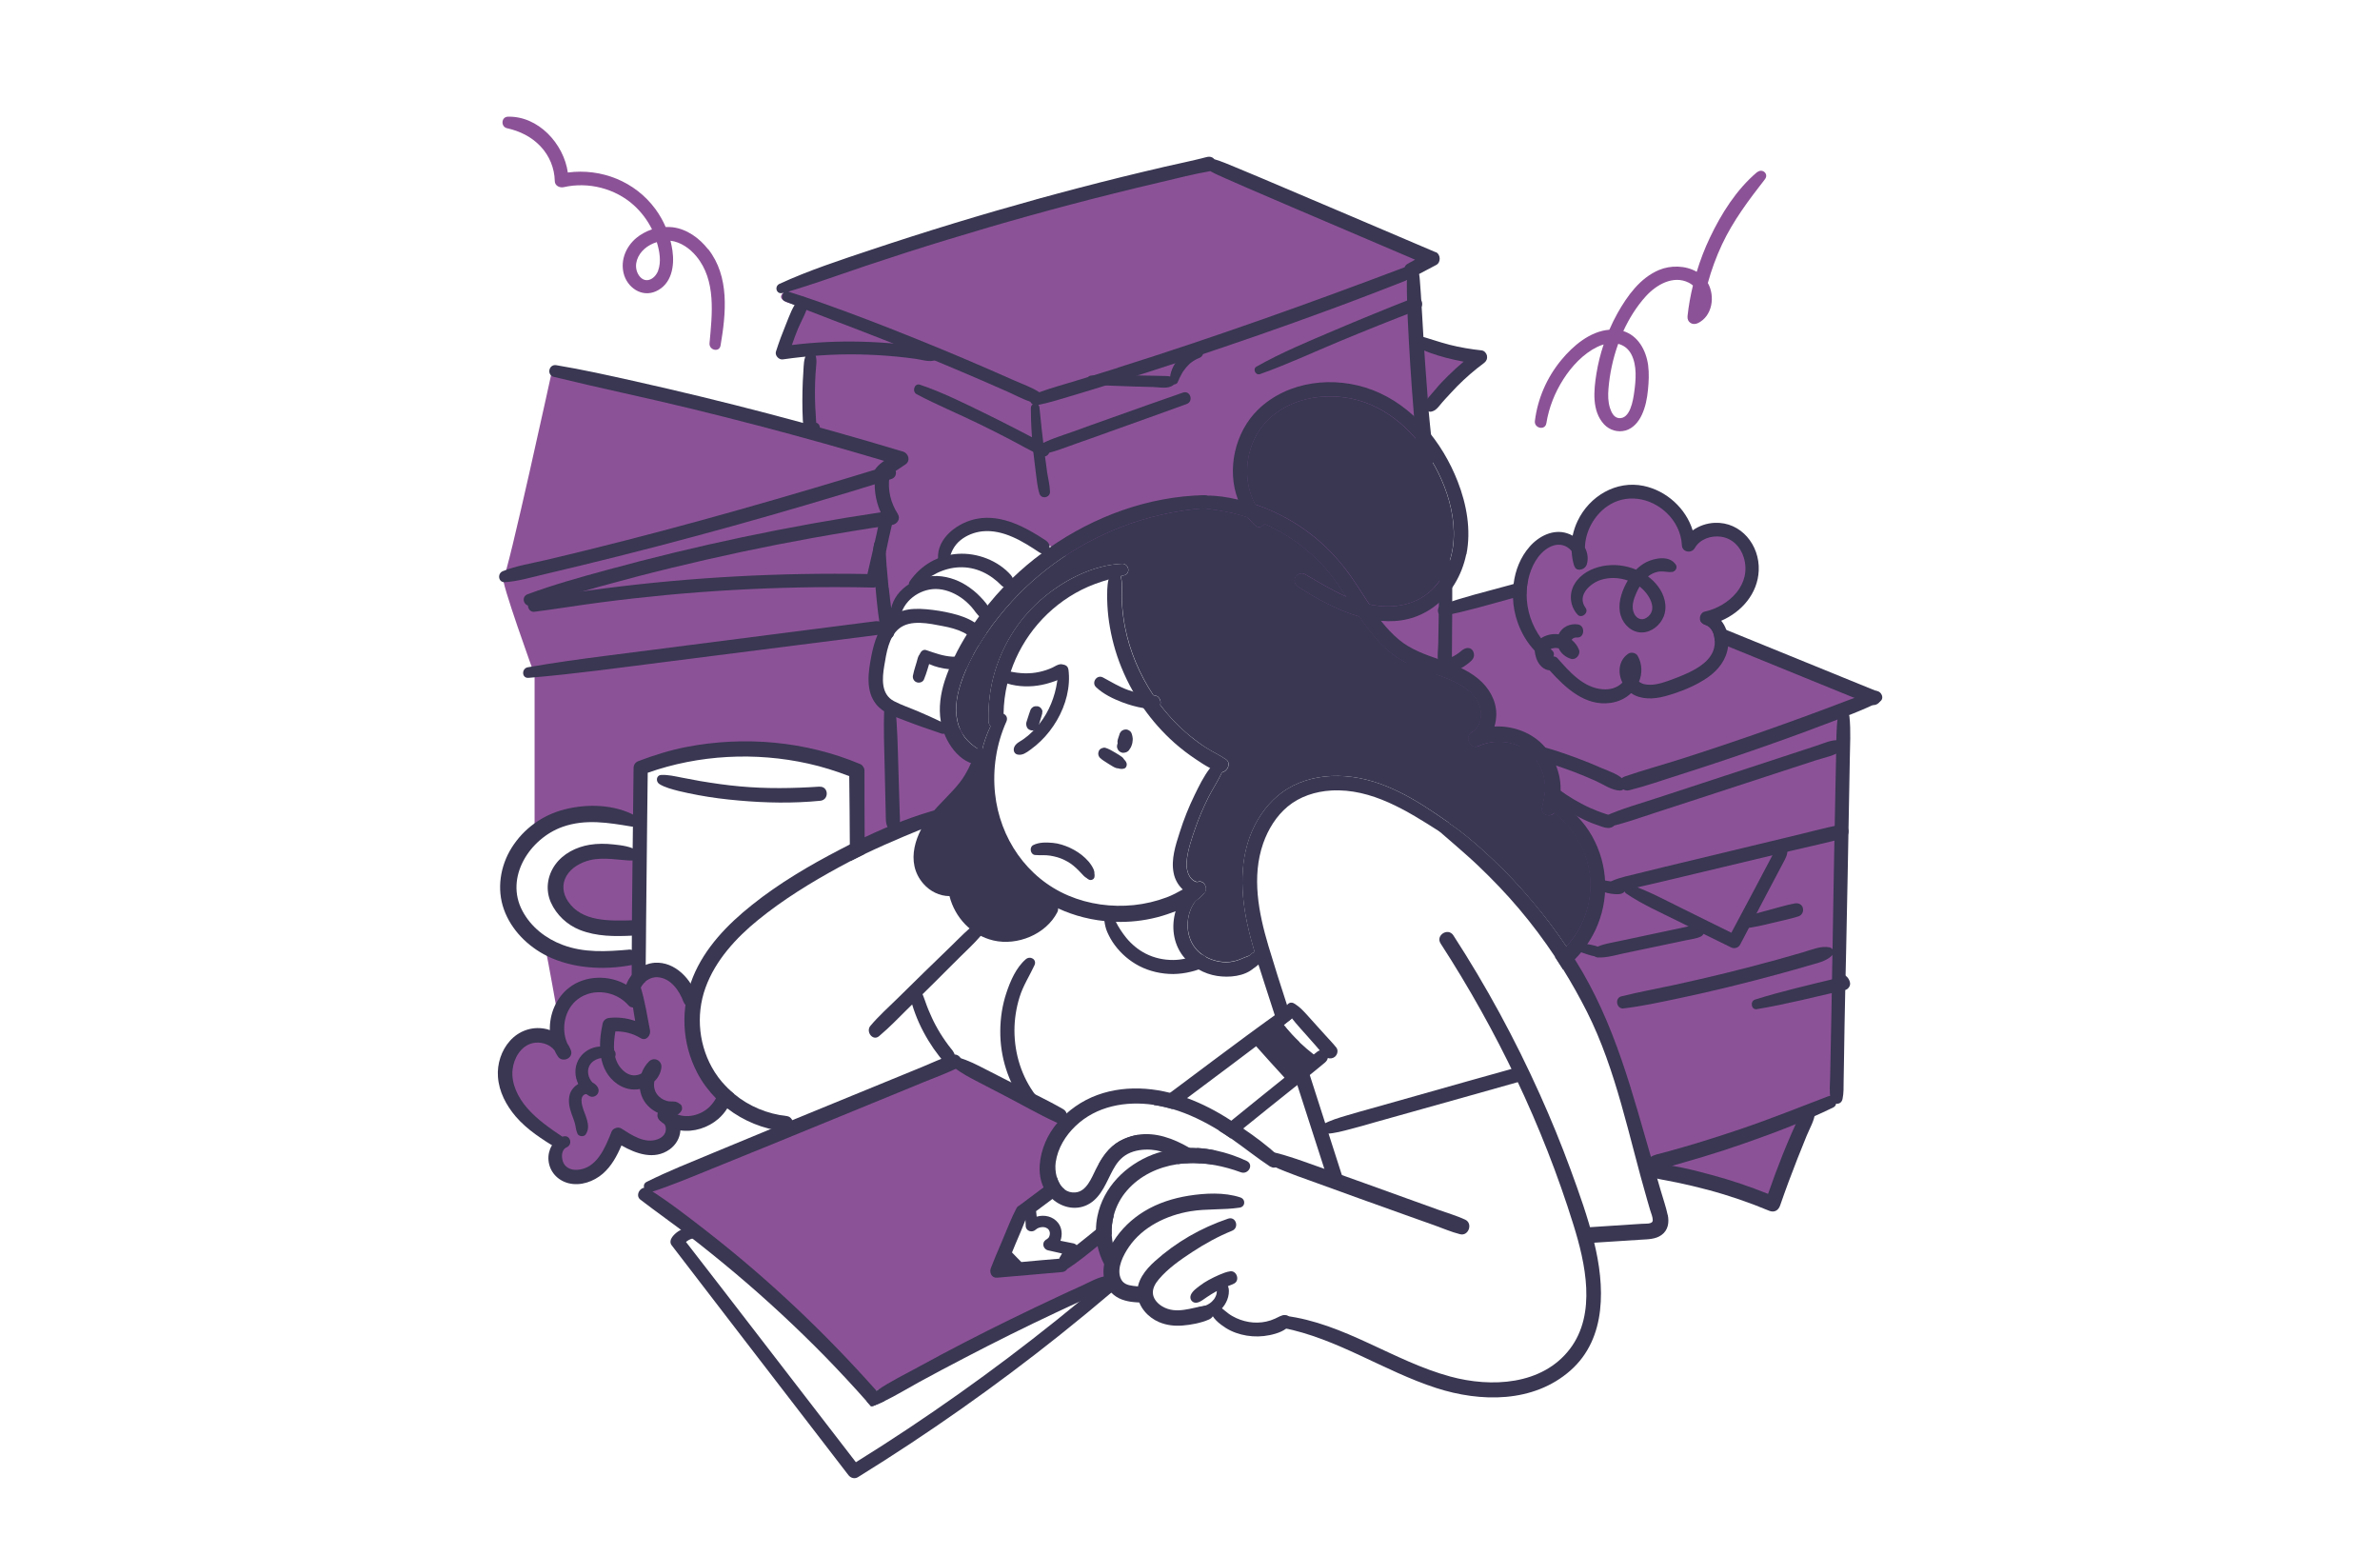 <?xml version="1.0" encoding="UTF-8"?>
<svg xmlns="http://www.w3.org/2000/svg" width="306" height="200" viewBox="0 0 306 200" fill="none">
  <g clip-path="url(#clip0_494_7323)">
    <path d="M91.042 32.041C89.927 30.614 88.323 29.437 86.482 29.21C86.179 29.177 85.886 29.166 85.583 29.177C85.237 28.367 84.793 27.589 84.262 26.865C81.651 23.32 77.308 21.602 73.008 22.175C72.478 18.469 69.206 14.892 65.296 15C64.43 15.022 64.365 16.297 65.188 16.48C66.834 16.848 68.329 17.572 69.499 18.814C70.636 20.014 71.297 21.613 71.329 23.267C71.329 23.882 71.968 24.174 72.488 24.055C75.64 23.342 79.095 24.217 81.489 26.379C82.453 27.254 83.254 28.313 83.829 29.48C83.092 29.728 82.388 30.107 81.792 30.604C80.482 31.717 79.767 33.413 80.178 35.121C80.623 36.947 82.496 38.265 84.327 37.444C86.352 36.536 86.742 34.213 86.461 32.225C86.396 31.792 86.309 31.36 86.201 30.939C87.522 31.101 88.692 31.933 89.526 32.938C92.104 36.05 91.562 40.383 91.226 44.111C91.14 45.019 92.493 45.343 92.645 44.403C93.349 40.264 93.826 35.553 91.053 32.019L91.042 32.041ZM84.63 34.764C84.413 35.347 83.915 35.942 83.254 36.007C82.67 36.061 82.225 35.618 81.987 35.121C81.457 33.997 81.987 32.743 82.875 31.976C83.32 31.587 83.872 31.295 84.446 31.122C84.814 32.311 85.031 33.651 84.619 34.775L84.63 34.764Z" fill="#8C5297"></path>
    <path d="M225.916 22.121C223.262 24.358 221.302 27.47 219.829 30.582C219.157 31.987 218.605 33.446 218.15 34.937C216.72 34.105 214.781 34.072 213.287 34.71C210.86 35.736 209.225 38.027 207.968 40.253C207.578 40.945 207.232 41.658 206.918 42.382C204.437 42.577 202.239 44.446 200.722 46.294C198.881 48.531 197.7 51.232 197.343 54.107C197.224 55.047 198.654 55.371 198.816 54.409C199.141 52.388 199.899 50.476 201.004 48.747C202.065 47.083 203.571 45.462 205.369 44.587C205.629 44.457 205.91 44.36 206.181 44.273C205.77 45.505 205.456 46.769 205.25 48.055C204.914 50.162 204.643 52.821 206.235 54.539C206.939 55.295 208.012 55.619 209.019 55.328C209.994 55.047 210.687 54.204 211.099 53.307C211.564 52.313 211.77 51.221 211.878 50.141C211.987 49.071 212.041 47.99 211.9 46.921C211.629 44.986 210.59 43.139 208.716 42.555C209.463 40.923 210.427 39.389 211.597 38.092C212.94 36.612 215.117 35.326 217.121 36.331C217.327 36.428 217.5 36.558 217.662 36.698C217.348 37.995 217.11 39.303 216.969 40.632C216.882 41.42 217.597 41.864 218.291 41.539C220.175 40.642 220.543 38.071 219.579 36.374C220.045 34.667 220.663 33.003 221.41 31.403C222.85 28.345 224.843 25.709 226.912 23.05C227.465 22.348 226.566 21.581 225.916 22.143V22.121ZM209.745 45.548C210.492 46.996 210.33 48.855 210.113 50.411C209.972 51.416 209.604 53.912 208.12 53.739C207.481 53.663 207.167 52.972 206.994 52.432C206.744 51.643 206.734 50.822 206.799 50.011C206.95 48.088 207.373 46.089 208.055 44.197C208.748 44.37 209.344 44.792 209.745 45.548Z" fill="#8C5297"></path>
    <path d="M221.421 81.692L220.002 79.456C220.002 79.456 226.371 76.635 224.594 71.34C222.829 66.045 217.164 69.46 217.164 69.46C217.164 69.46 217.164 63.927 210.557 63.582C203.95 63.225 202.542 69.936 202.542 69.936C202.542 69.936 200.181 69.114 198.535 70.054C196.888 70.995 194.646 75.933 194.646 75.933L185.808 77.694L182.862 52.873L189.696 45.698C189.696 45.698 182.862 43.937 182.504 44.055C182.147 44.174 180.739 35.119 180.739 35.119L183.804 33.358L155.513 20.887C155.513 20.887 134.999 24.767 131.814 26.182C128.63 27.598 101.639 36.534 100.621 37.691C99.602 38.847 102.7 39.236 102.7 39.236C102.7 39.236 100.577 44.995 100.458 45.471C100.339 45.946 104.227 45.709 104.227 45.709L104.108 55.585C104.108 55.585 71.929 46.995 71.095 47.113C71.095 47.113 65.203 74.161 64.726 74.279C64.249 74.398 68.733 86.749 68.733 86.749V107.335C68.733 107.335 69.795 106.157 72.503 105.217C75.21 104.277 81.677 104.882 81.677 104.882L82.76 98.517C82.76 98.517 86.183 96.399 91.598 96.043C97.025 95.686 109.285 98.625 109.989 98.863C110.694 99.101 110.109 108.977 110.109 108.977L119.423 105.444L125.944 102.256C125.944 102.256 123.908 94.27 123.55 93.806C123.193 93.33 120.962 93.103 118.005 92.628C115.059 92.153 113.878 89.451 112.936 88.154C111.993 86.858 114.463 80.514 114.463 80.514L118.005 74.636L121.655 71.459C121.655 71.459 121.655 68.639 126.139 67.699C130.623 66.759 137.219 71.578 137.219 71.578C137.219 71.578 146.057 69.817 146.772 70.162C147.476 70.519 166.463 82.395 166.463 82.395C166.463 82.395 196.877 114.38 201.123 121.091C205.369 127.79 211.965 150.85 211.965 150.85C211.965 150.85 213.384 150.148 213.85 150.375C214.327 150.612 227.53 154.492 227.53 154.492L232.014 143.081L236.26 140.725L236.498 91.45L240.625 89.927L221.41 81.692H221.421Z" fill="#8C5297"></path>
    <path d="M77.593 118.973C79.716 119.211 82.424 118.973 82.424 118.973L81.947 109.917C81.471 109.799 76.521 107.8 74.398 109.68C72.275 111.56 70.856 113.44 72.513 115.558C74.16 117.676 75.459 118.735 77.582 118.973H77.593Z" fill="#8C5297"></path>
    <path d="M84.785 147.436C86.789 146.258 86.789 144.734 86.789 144.734C86.789 144.734 89.269 144.734 90.916 143.675C92.562 142.616 93.396 141.093 93.396 141.093C93.396 141.093 89.746 137.451 89.627 133.561C89.508 129.681 89.269 128.147 89.269 128.147C89.269 128.147 86.681 124.268 84.439 124.732C82.197 125.208 81.373 126.148 81.373 126.148C81.373 126.148 81.958 122.733 81.612 122.852C81.254 122.971 76.781 123.792 74.896 123.555C73.012 123.317 70.185 122.258 70.185 122.258C70.369 122.885 71.712 130.492 71.712 130.492C71.712 130.492 71.95 133.55 71.593 133.55C71.235 133.55 65.582 131.789 64.639 136.251C63.697 140.725 67.823 144.01 69.004 144.604C70.185 145.188 71.95 146.841 71.95 146.841C71.95 146.841 69.362 150.375 73.25 150.602C77.138 150.839 78.796 146.128 79.142 146.247C79.5 146.366 82.792 148.603 84.796 147.425L84.785 147.436Z" fill="#8C5297"></path>
    <path d="M137.132 162.369L128.998 163.309L131.587 156.134L135.009 152.957C135.009 152.957 133.948 149.662 134.771 147.781C135.594 145.901 136.937 144.053 136.937 144.053L122.077 136.586L82.781 153.184C82.781 153.184 98.573 166.476 102.938 170.117C107.303 173.759 112.015 179.054 112.015 179.054L143.122 164.628L141.725 159.063L137.132 162.359V162.369Z" fill="#8C5297"></path>
    <path d="M157.116 99.274C157.018 99.274 156.921 99.274 156.823 99.241C156.401 99.112 155.979 98.939 155.578 98.722C154.939 98.388 154.332 97.988 153.758 97.599C152.783 96.95 151.863 96.248 150.996 95.481C149.502 94.152 148.169 92.65 147.021 91.018C146.545 90.326 146.101 89.624 145.689 88.9C145.104 87.873 144.595 86.814 144.151 85.712C143.404 83.864 142.884 81.919 142.591 79.942C142.45 78.991 142.375 78.04 142.353 77.078C142.353 76.235 142.32 75.317 142.526 74.474C142.559 74.301 142.613 74.128 142.678 73.966C142.797 73.653 143.219 73.501 143.523 73.566C143.804 73.62 143.978 73.804 144.075 74.053C144.108 74.117 144.129 74.204 144.14 74.279C144.335 75.306 144.173 76.441 144.238 77.478C144.303 78.505 144.422 79.531 144.617 80.536C145.223 83.691 146.501 86.706 148.288 89.375C148.559 89.786 148.852 90.197 149.144 90.586C150.271 92.066 151.549 93.406 152.968 94.573C153.639 95.135 154.343 95.654 155.08 96.118C155.914 96.648 156.834 97.058 157.636 97.62C158.296 98.085 157.82 99.165 157.105 99.252L157.116 99.274Z" fill="#393752"></path>
    <path d="M144.552 73.934C144.4 73.977 144.249 74.02 144.086 74.052C143.566 74.193 143.046 74.333 142.537 74.485C141.357 74.831 140.209 75.23 139.093 75.792C134.717 77.986 131.457 81.833 129.951 86.328C129.778 86.825 129.637 87.344 129.518 87.852C129.215 89.116 129.042 90.423 129.031 91.742C129.031 92.023 129.031 92.304 129.031 92.595C129.063 93.568 127.883 93.849 127.352 93.33C127.2 93.19 127.103 92.974 127.092 92.704C127.027 90.51 127.298 88.295 127.948 86.198C129.096 82.503 131.229 79.228 134.219 76.754C136.97 74.474 140.642 72.605 144.27 72.464C145.115 72.432 145.397 73.707 144.552 73.934Z" fill="#393752"></path>
    <path d="M154.841 114.802C154.516 115.18 154.137 115.515 153.715 115.817C152.935 116.358 152.036 116.779 151.159 117.125C150.79 117.265 150.433 117.395 150.075 117.514C148.353 118.098 146.534 118.422 144.714 118.487C144.302 118.497 143.88 118.508 143.468 118.487C142.97 118.476 142.494 118.443 142.006 118.389C139.602 118.141 137.262 117.438 135.161 116.325C134.684 116.077 134.219 115.796 133.774 115.504C131.63 114.11 129.799 112.252 128.456 109.982C126.431 106.578 125.489 102.44 125.922 98.496C125.922 98.42 125.933 98.355 125.944 98.279C125.998 97.869 126.063 97.458 126.138 97.058C126.171 96.896 126.203 96.734 126.236 96.572C126.496 95.448 126.864 94.379 127.362 93.341C127.568 92.909 127.807 92.477 128.066 92.055C128.305 91.655 128.727 91.601 129.041 91.753C129.377 91.904 129.594 92.282 129.399 92.736C128.099 95.621 127.601 98.874 127.936 102.008C128.543 107.713 132.009 112.846 137.36 115.115C140.002 116.239 142.938 116.628 145.786 116.336C147.227 116.185 148.646 115.85 150 115.342C150.725 115.072 151.408 114.704 152.079 114.326C152.686 113.991 153.281 113.667 153.921 113.397C154.798 113.03 155.383 114.186 154.863 114.813L154.841 114.802Z" fill="#393752"></path>
    <path d="M134.024 91.504C134.024 91.504 134.024 91.45 134.024 91.428C134.024 91.407 134.024 91.396 134.013 91.374C134.013 91.353 134.013 91.331 134.002 91.309C133.981 91.255 133.97 91.234 133.959 91.212C133.959 91.191 133.937 91.18 133.926 91.158C133.894 91.104 133.883 91.093 133.872 91.072C133.861 91.05 133.851 91.039 133.829 91.018C133.764 90.953 133.731 90.931 133.699 90.899C133.645 90.867 133.634 90.856 133.601 90.845C133.526 90.812 133.461 90.78 133.396 90.78C133.374 90.78 133.363 90.78 133.342 90.78C133.309 90.78 133.277 90.78 133.244 90.78C133.19 90.78 133.147 90.78 133.092 90.78C133.027 90.802 133.006 90.802 132.984 90.802C132.908 90.823 132.854 90.856 132.8 90.888C132.659 90.985 132.573 91.083 132.518 91.191C132.486 91.255 132.475 91.299 132.464 91.331C132.356 91.601 132.28 91.882 132.183 92.163C132.139 92.293 132.096 92.422 132.053 92.563C131.988 92.747 131.912 92.963 131.944 93.157C131.966 93.287 131.998 93.417 132.063 93.535C132.161 93.687 132.302 93.784 132.475 93.849C132.778 93.957 133.103 93.871 133.32 93.644C133.504 93.46 133.58 93.168 133.645 92.92C133.688 92.79 133.721 92.65 133.764 92.52C133.84 92.25 133.937 91.98 134.002 91.709C134.013 91.644 134.013 91.569 134.002 91.504H134.024Z" fill="#393752"></path>
    <path d="M145.635 94.908C145.613 94.713 145.581 94.519 145.516 94.335C145.483 94.27 145.451 94.206 145.429 94.141C145.375 94.043 145.299 93.968 145.202 93.914C145.061 93.817 144.866 93.741 144.692 93.763C144.552 93.773 144.422 93.817 144.292 93.892C144.194 93.946 144.118 94.022 144.064 94.119C143.988 94.206 143.945 94.303 143.923 94.422C143.869 94.573 143.826 94.724 143.772 94.876C143.75 94.951 143.729 95.016 143.707 95.092C143.664 95.232 143.664 95.394 143.696 95.535C143.642 95.675 143.62 95.805 143.609 95.956C143.609 96.064 143.642 96.172 143.696 96.269C143.739 96.377 143.794 96.464 143.88 96.54C144.043 96.68 144.281 96.799 144.508 96.756C144.649 96.734 144.725 96.723 144.844 96.669C144.952 96.615 145.05 96.55 145.126 96.464C145.147 96.442 145.169 96.41 145.18 96.388C145.256 96.28 145.332 96.172 145.397 96.053C145.429 95.999 145.451 95.934 145.472 95.87C145.516 95.74 145.57 95.621 145.591 95.481C145.613 95.351 145.624 95.221 145.635 95.102C145.635 95.038 145.635 94.973 145.635 94.908Z" fill="#393752"></path>
    <path d="M136.396 85.366C135.984 85.399 135.67 85.636 135.313 85.809C135.031 85.939 134.75 86.047 134.457 86.144C133.883 86.328 133.298 86.458 132.692 86.512C131.403 86.63 130.157 86.425 128.912 86.079C128.11 85.853 127.72 87.073 128.435 87.43C129.778 88.1 131.359 88.316 132.854 88.187C133.601 88.122 134.338 87.97 135.053 87.743C135.789 87.506 136.743 87.203 137.176 86.544C137.522 86.025 136.97 85.345 136.407 85.377L136.396 85.366Z" fill="#393752"></path>
    <path d="M137.36 86.047C137.251 85.215 136.092 85.291 136.06 86.123C135.984 88.111 135.486 90.056 134.489 91.785C134.002 92.628 133.395 93.395 132.702 94.076C132.356 94.422 131.977 94.735 131.576 95.016C131.153 95.319 130.59 95.535 130.395 96.053C130.244 96.442 130.395 96.907 130.85 96.993C131.478 97.112 131.966 96.734 132.464 96.377C132.93 96.043 133.385 95.664 133.796 95.264C134.619 94.476 135.323 93.557 135.897 92.574C137.035 90.618 137.663 88.295 137.371 86.047H137.36Z" fill="#393752"></path>
    <path d="M149.198 90.467C149.198 90.467 149.177 90.564 149.155 90.596C149.004 91.018 148.57 91.191 148.137 91.158C147.769 91.126 147.401 91.083 147.032 91.018C146.101 90.867 145.191 90.607 144.303 90.272C143.111 89.818 141.855 89.213 140.923 88.327C140.295 87.733 141.021 86.663 141.801 87.074C142.873 87.646 143.891 88.284 145.05 88.695C145.256 88.77 145.473 88.835 145.689 88.9C146.534 89.148 147.411 89.311 148.299 89.386C148.364 89.386 148.429 89.397 148.494 89.408C148.982 89.44 149.285 90.034 149.198 90.467Z" fill="#393752"></path>
    <path d="M140.706 112.295C140.75 111.916 140.511 111.527 140.316 111.214C140.1 110.879 139.829 110.566 139.537 110.295C138.973 109.755 138.291 109.312 137.576 108.977C136.883 108.664 136.125 108.404 135.356 108.34C134.522 108.264 133.59 108.242 132.832 108.631C132.312 108.901 132.475 109.842 133.07 109.896C133.742 109.96 134.381 109.874 135.02 109.982C135.713 110.101 136.233 110.241 136.84 110.533C137.457 110.836 137.847 111.106 138.356 111.571C138.594 111.787 138.822 112.035 139.049 112.273C139.255 112.489 139.439 112.716 139.688 112.846C139.786 112.932 139.883 112.997 140.002 113.062C140.284 113.202 140.663 113.04 140.717 112.727C140.739 112.576 140.739 112.435 140.717 112.305L140.706 112.295Z" fill="#393752"></path>
    <path d="M126.832 81.401C126.464 81.93 126.106 82.481 125.77 83.043C125.467 82.73 125.272 82.362 124.969 82.06C124.763 81.865 124.557 81.692 124.319 81.552C124.178 81.455 124.027 81.368 123.875 81.293C123.03 80.871 122.12 80.644 121.2 80.471C119.477 80.147 117.073 79.585 115.578 80.806C114.246 81.898 113.964 83.972 113.694 85.561C113.423 87.182 113.239 89.224 114.939 90.121C115.946 90.65 117.073 91.018 118.124 91.472C119.077 91.872 120.008 92.304 120.95 92.747C121.135 92.833 121.319 92.92 121.492 93.006C122.066 93.276 121.893 94.162 121.384 94.303C121.286 94.335 121.167 94.335 121.048 94.292C119.488 93.763 117.939 93.233 116.401 92.639C115.069 92.109 113.596 91.688 112.665 90.543C111.246 88.803 111.646 86.328 112.036 84.297C112.394 82.481 112.99 80.558 114.43 79.38C114.733 79.131 115.069 78.915 115.448 78.742C115.622 78.667 115.795 78.591 115.979 78.537C116.986 78.213 118.048 78.224 119.098 78.31C120.192 78.407 121.286 78.58 122.359 78.84C123.387 79.088 124.416 79.434 125.305 80.007C125.879 80.385 126.453 80.85 126.821 81.422L126.832 81.401Z" fill="#393752"></path>
    <path d="M119.098 83.907C118.73 83.778 118.286 83.929 118.113 84.296C117.994 84.534 117.939 84.815 117.864 85.075C117.809 85.269 117.744 85.464 117.69 85.647C117.571 86.047 117.452 86.436 117.376 86.847C117.311 87.214 117.517 87.582 117.874 87.7C118.21 87.819 118.654 87.679 118.795 87.333C118.979 86.901 119.12 86.458 119.261 86.004C119.315 85.809 119.38 85.626 119.434 85.431C119.499 85.226 119.586 85.02 119.618 84.815C119.672 84.415 119.488 84.037 119.088 83.897L119.098 83.907Z" fill="#393752"></path>
    <path d="M125.153 84.124C124.817 84.75 124.503 85.377 124.221 86.015C123.582 86.09 122.965 86.09 122.326 86.047C122.228 86.047 122.12 86.025 122.023 86.015C121.156 85.928 120.268 85.723 119.466 85.356C119.12 85.193 118.784 84.999 118.47 84.772C118.243 84.599 118.199 84.318 118.275 84.07C118.373 83.724 118.708 83.432 119.087 83.562C120.192 83.94 121.264 84.34 122.445 84.405C122.543 84.405 122.629 84.405 122.727 84.405C123.203 84.415 123.701 84.383 124.178 84.318C124.481 84.275 124.817 84.167 125.153 84.124Z" fill="#393752"></path>
    <path d="M126.03 76.7C125.5 76.138 124.893 75.663 124.243 75.241C122.987 74.442 121.46 73.966 119.954 74.042C118.513 74.128 117.149 74.733 116.087 75.684C115.004 76.657 114.452 77.889 114.441 79.347C114.441 80.082 115.632 80.18 115.741 79.445C116.044 77.294 118.167 75.717 120.29 75.706C121.438 75.706 122.575 76.149 123.517 76.787C124.016 77.121 124.46 77.532 124.861 77.964C125.305 78.44 125.597 79.045 126.139 79.401C126.626 79.726 127.395 79.207 127.298 78.645C127.168 77.878 126.55 77.24 126.019 76.689L126.03 76.7Z" fill="#393752"></path>
    <path d="M129.994 73.945C128.337 72.053 125.651 71.027 123.149 71.189C120.604 71.351 118.394 72.648 116.964 74.723C116.542 75.349 117.549 75.998 118.037 75.468C119.369 74.009 121.34 72.994 123.333 72.918C125.456 72.832 127.341 73.782 128.781 75.274C129.117 75.63 129.734 75.555 130.048 75.22C130.406 74.831 130.308 74.323 129.994 73.955V73.945Z" fill="#393752"></path>
    <path d="M134.468 69.471C131.901 67.785 128.825 66.088 125.64 66.672C123.214 67.115 120.431 69.103 120.604 71.837C120.658 72.659 121.871 72.745 122.044 71.945C122.261 70.962 122.673 70.108 123.474 69.449C124.265 68.801 125.283 68.401 126.312 68.293C128.998 68.023 131.533 69.6 133.666 71.027C134.056 71.286 134.641 71.027 134.847 70.649C135.085 70.195 134.858 69.741 134.468 69.482V69.471Z" fill="#393752"></path>
    <path d="M154.939 65.311C154.874 65.311 154.809 65.311 154.733 65.332C151.115 65.624 147.552 66.424 144.173 67.731C138.042 70.108 132.572 74.063 128.478 79.196C127.904 79.909 127.352 80.644 126.832 81.411C126.464 81.941 126.106 82.492 125.77 83.054C125.554 83.41 125.348 83.778 125.153 84.135C124.817 84.761 124.503 85.388 124.222 86.025C123.94 86.674 123.68 87.333 123.474 88.003C122.933 89.721 122.662 91.58 123.268 93.32C123.799 94.865 124.839 95.762 126.204 96.55C126.507 96.745 126.659 96.993 126.68 97.253C126.734 97.707 126.431 98.182 125.922 98.279C125.825 98.301 125.705 98.301 125.586 98.279C124.926 98.182 124.319 97.912 123.778 97.523C122.684 96.734 121.86 95.47 121.395 94.27C121.373 94.216 121.351 94.162 121.33 94.108C121.167 93.654 121.037 93.19 120.961 92.725C120.658 90.985 120.929 89.159 121.47 87.484C121.633 86.987 121.817 86.501 122.012 86.015C122.229 85.474 122.467 84.945 122.727 84.415C123.193 83.432 123.734 82.481 124.308 81.552C124.633 81.022 124.98 80.514 125.326 80.007C125.511 79.747 125.695 79.477 125.89 79.218C126.236 78.742 126.594 78.278 126.962 77.835C126.994 77.781 127.038 77.737 127.07 77.694C127.698 76.916 128.359 76.171 129.041 75.447C129.41 75.047 129.8 74.668 130.19 74.29C131.37 73.156 132.627 72.097 133.937 71.124C134.24 70.897 134.555 70.659 134.869 70.443C140.696 66.359 147.693 63.798 154.809 63.647C154.917 63.647 155.026 63.657 155.112 63.69C155.892 63.949 155.87 65.235 154.906 65.311H154.939Z" fill="#393752"></path>
    <path d="M200.462 103.012C200.343 103.477 200.159 103.931 199.921 104.352C199.888 104.395 199.866 104.449 199.823 104.482C199.282 105.152 197.993 104.72 198.242 103.769C198.556 102.558 198.762 101.327 198.513 100.084C198.285 98.928 197.711 97.804 196.855 96.983C195.036 95.243 192.306 94.897 190.043 95.913C189.003 96.388 188.223 94.692 189.198 94.13C190.443 93.406 190.649 91.742 190.129 90.499C189.436 88.856 187.671 87.895 186.1 87.246C184.313 86.512 182.417 86.058 180.706 85.161C179.244 84.383 177.966 83.302 176.872 82.06C176.103 81.174 175.42 80.233 174.76 79.272C174.186 78.418 173.622 77.553 173.07 76.7C172.464 75.781 171.846 74.863 171.164 73.988C169.106 71.329 166.398 69.201 163.376 67.72C163.105 67.591 162.824 67.461 162.542 67.331C161.838 67.018 161.123 66.748 160.398 66.51C159.802 66.315 159.195 66.142 158.589 65.991C157.311 65.678 156.011 65.516 154.711 65.332C154.343 65.278 153.964 65.224 153.596 65.159C152.772 65.019 152.978 63.916 153.693 63.808C154.17 63.733 154.635 63.7 155.123 63.7C156.466 63.69 157.82 63.895 159.119 64.208C159.358 64.262 159.607 64.327 159.845 64.381C160.354 64.511 160.863 64.662 161.362 64.835C162.835 65.321 164.264 65.959 165.607 66.726C168.824 68.541 171.532 71.038 173.644 74.042C174.478 75.219 175.236 76.473 176.049 77.683C176.525 78.407 177.023 79.12 177.554 79.801C178.258 80.687 179.016 81.53 179.905 82.254C182.894 84.718 187.118 84.772 190.097 87.279C191.418 88.392 192.36 89.98 192.382 91.731C192.382 92.293 192.306 92.855 192.144 93.384C194.364 93.265 196.65 94.043 198.231 95.589C200.072 97.404 201.123 100.44 200.441 103.001L200.462 103.012Z" fill="#393752"></path>
    <path d="M185.201 106.956C185.201 106.956 185.136 106.913 185.104 106.892C180.923 104.223 176.341 101.316 171.175 101.608C169.138 101.726 167.124 102.364 165.543 103.682C164.08 104.903 163.041 106.611 162.412 108.394C160.907 112.705 161.817 117.33 163.084 121.588C163.842 124.127 164.654 126.666 165.478 129.195C165.672 129.779 165.857 130.351 166.052 130.935C166.019 130.967 165.997 130.989 165.965 131.01C165.662 131.259 165.358 131.497 165.044 131.734C165.088 131.799 165.142 131.853 165.185 131.907C165.748 132.61 166.366 133.28 167.026 133.906C167.286 134.706 167.546 135.506 167.806 136.316C168.001 136.932 168.196 137.537 168.391 138.153C169.767 142.443 171.142 146.733 172.518 151.012C172.55 151.109 172.583 151.196 172.604 151.282C172.973 152.439 171.175 153.022 170.796 151.866C170.622 151.315 170.438 150.764 170.265 150.213C169.106 146.625 167.947 143.027 166.788 139.439C166.214 137.678 165.651 135.916 165.077 134.144C164.687 132.923 164.286 131.702 163.896 130.481C163.452 129.098 162.997 127.715 162.553 126.331C162.304 125.543 162.044 124.754 161.795 123.965C161.622 123.436 161.459 122.906 161.308 122.387C160.939 121.145 160.603 119.902 160.333 118.627C159.39 114.186 159.347 109.366 161.73 105.336C162.813 103.509 164.34 101.932 166.257 100.981C168.315 99.954 170.612 99.609 172.897 99.77C177.879 100.127 182.136 102.839 186.111 105.638C186.198 105.692 186.252 105.768 186.295 105.833C186.663 106.427 185.873 107.389 185.19 106.956H185.201Z" fill="#393752"></path>
    <path d="M121.395 105.4C117.95 106.784 114.517 108.167 111.181 109.766C110.574 110.058 109.968 110.36 109.361 110.674C108.874 110.922 108.397 111.182 107.921 111.441C104.281 113.418 100.696 115.623 97.479 118.238C94.62 120.561 91.977 123.446 90.71 126.947C89.41 130.524 89.854 134.609 91.901 137.818C92.183 138.261 92.497 138.683 92.833 139.082C93.309 139.655 93.829 140.163 94.403 140.628C96.31 142.205 98.682 143.189 101.184 143.459C101.725 143.524 102.061 144.15 101.963 144.637C101.844 145.209 101.314 145.48 100.772 145.415C98.14 145.123 95.606 144.086 93.515 142.475C92.995 142.076 92.508 141.643 92.053 141.179C91.1 140.206 90.277 139.104 89.648 137.894C87.645 134.058 87.471 129.616 89.085 125.607C90.612 121.836 93.548 118.811 96.689 116.314C100.155 113.537 104.054 111.246 107.986 109.204C108.408 108.988 108.841 108.772 109.264 108.545C109.892 108.232 110.531 107.918 111.17 107.616C114.322 106.124 117.582 104.828 120.929 103.942C121.871 103.693 122.304 105.011 121.395 105.379V105.4Z" fill="#393752"></path>
    <path d="M111.17 109.766C110.563 110.058 109.957 110.36 109.35 110.674C109.296 110.566 109.274 110.436 109.274 110.296C109.274 109.723 109.274 109.15 109.264 108.577C109.242 105.638 109.231 102.699 109.188 99.76C107.466 99.101 105.722 98.549 103.924 98.15C97.144 96.637 89.854 97.004 83.28 99.328C83.247 101.446 83.225 103.574 83.204 105.692C83.16 109.831 83.117 113.959 83.074 118.087C83.052 120.064 83.052 122.052 83.02 124.041C83.009 124.754 82.987 125.467 82.966 126.191C82.359 126.699 82.012 127.488 82.337 128.266C82.608 128.903 81.915 129.563 81.308 129.498C81.243 128.115 81.222 126.742 81.222 125.359C81.222 124.711 81.222 124.062 81.222 123.414C81.243 115.191 81.384 106.957 81.46 98.733C81.46 98.312 81.687 97.966 82.088 97.826C84.114 97.058 86.139 96.421 88.262 96.01C95.714 94.573 103.588 95.264 110.607 98.215C110.91 98.344 111.148 98.712 111.148 99.025C111.148 101.899 111.148 104.785 111.17 107.648C111.17 108.351 111.17 109.064 111.181 109.766H111.17Z" fill="#393752"></path>
    <path d="M80.864 122.063C77.983 122.312 75.102 122.495 72.329 121.447C70.163 120.637 68.268 119.146 67.174 117.093C64.856 112.77 68.116 107.767 72.34 106.276C75.275 105.238 78.232 105.746 81.211 106.243C82.034 106.384 82.435 105.271 81.698 104.86C79.001 103.391 75.568 103.283 72.622 104.028C69.773 104.741 67.336 106.492 65.777 108.977C64.314 111.322 63.849 114.272 64.791 116.898C65.733 119.535 67.867 121.653 70.347 122.884C73.64 124.505 77.669 124.721 81.222 124.041C82.37 123.825 81.991 121.955 80.843 122.052L80.864 122.063Z" fill="#393752"></path>
    <path d="M81.265 118.292C78.427 118.357 74.82 118.53 73.033 115.861C72.351 114.845 72.21 113.645 72.838 112.576C73.466 111.506 74.701 110.836 75.871 110.555C76.781 110.339 77.734 110.35 78.665 110.414C79.163 110.447 79.651 110.501 80.149 110.544C80.68 110.587 81.232 110.674 81.741 110.522C82.196 110.393 82.391 109.701 81.99 109.399C81.178 108.793 79.911 108.653 78.925 108.545C77.885 108.426 76.824 108.415 75.784 108.588C74.073 108.88 72.416 109.712 71.387 111.138C70.358 112.576 70.109 114.391 70.834 116.012C71.549 117.6 72.914 118.875 74.539 119.524C76.716 120.388 79.066 120.377 81.373 120.259C82.651 120.194 82.532 118.259 81.254 118.281L81.265 118.292Z" fill="#393752"></path>
    <path d="M105.364 101.111C101.942 101.338 98.54 101.392 95.129 101.078C93.428 100.927 91.728 100.678 90.038 100.397C89.226 100.257 88.435 100.095 87.623 99.944C86.789 99.781 85.879 99.565 85.023 99.609C84.362 99.641 84.287 100.462 84.774 100.776C85.5 101.23 86.442 101.456 87.265 101.673C88.088 101.878 88.933 102.04 89.778 102.202C91.489 102.526 93.233 102.742 94.977 102.894C98.454 103.207 101.996 103.272 105.473 102.926C106.631 102.807 106.545 101.046 105.364 101.121V101.111Z" fill="#393752"></path>
    <path d="M144.519 146.398C142.97 147.079 142.028 148.257 141.248 149.651C142.927 148.397 144.606 147.144 146.296 145.879C145.711 145.977 145.115 146.139 144.519 146.409V146.398ZM171.803 134.641C171.391 134.112 170.904 133.626 170.46 133.129C170.038 132.653 169.615 132.188 169.182 131.713C168.77 131.248 168.359 130.794 167.947 130.341C167.731 130.114 167.514 129.876 167.286 129.66C167.048 129.433 166.767 129.228 166.496 129.044C166.225 128.849 165.889 128.795 165.618 129.033C165.564 129.076 165.521 129.13 165.488 129.184C165.423 129.282 165.391 129.4 165.391 129.519C165.293 129.541 165.196 129.584 165.099 129.649C164.752 129.887 164.416 130.135 164.07 130.373C164.015 130.405 163.961 130.449 163.907 130.492C163.506 130.773 163.106 131.054 162.716 131.346C162.358 131.605 161.99 131.864 161.633 132.134C161.188 132.459 160.734 132.783 160.289 133.118C157.419 135.225 154.581 137.375 151.722 139.504C151.289 139.839 150.845 140.163 150.401 140.487C149.707 141.006 149.025 141.514 148.332 142.033C148.798 142.097 149.252 142.184 149.707 142.292C150.054 142.368 150.39 142.465 150.726 142.562C151.343 142.097 151.971 141.644 152.588 141.168C154.56 139.699 156.531 138.229 158.491 136.749C159.499 135.992 160.506 135.236 161.503 134.479C162.716 135.83 163.918 137.192 165.153 138.521C162.846 140.358 160.571 142.227 158.275 144.075C157.755 144.496 157.235 144.907 156.726 145.328C156.737 145.328 156.758 145.35 156.769 145.361C157.278 145.674 157.766 145.998 158.253 146.333C158.773 145.912 159.293 145.501 159.802 145.08C160.874 144.215 161.947 143.351 163.019 142.486C164.135 141.59 165.25 140.703 166.366 139.807C166.507 139.688 166.647 139.58 166.799 139.472C167.167 139.18 167.536 138.877 167.904 138.575C168.077 138.445 168.24 138.315 168.402 138.175C168.554 138.045 168.705 137.926 168.868 137.797C169.366 137.397 169.853 136.986 170.352 136.576C170.547 136.414 170.677 136.208 170.72 135.992C171.023 136.1 171.391 136.035 171.63 135.83C171.955 135.56 172.095 135.009 171.814 134.652L171.803 134.641ZM169.42 135.138C169.247 135.268 169.084 135.409 168.911 135.538C168.315 135.074 167.741 134.598 167.2 134.079C167.146 134.025 167.091 133.971 167.037 133.917C166.387 133.291 165.759 132.621 165.196 131.918C165.153 131.853 165.099 131.799 165.055 131.745C165.358 131.508 165.673 131.27 165.976 131.021C166.008 131 166.041 130.967 166.062 130.946C166.073 130.935 166.095 130.913 166.106 130.892C166.257 131.075 166.409 131.259 166.561 131.454C166.994 131.972 167.449 132.469 167.893 132.966C168.294 133.431 168.705 133.885 169.117 134.35C169.312 134.577 169.496 134.803 169.691 135.02C169.593 135.041 169.496 135.084 169.409 135.149L169.42 135.138ZM143.187 156.21C142.418 156.837 141.66 157.442 140.891 158.069C140.544 158.35 140.187 158.63 139.84 158.922C139.374 159.3 138.898 159.679 138.432 160.046C138.313 159.938 138.172 159.852 138.021 159.819C137.457 159.711 136.894 159.592 136.342 159.484C136.623 158.728 136.537 157.82 136.049 157.193C135.378 156.329 134.262 156.102 133.287 156.383C133.266 156.156 133.244 155.918 133.211 155.68C133.905 155.162 134.598 154.643 135.291 154.124C135.833 153.725 136.363 153.325 136.905 152.914C136.417 152.547 136.082 151.974 135.898 151.336C135.324 151.769 134.749 152.19 134.175 152.622C133.136 153.411 132.085 154.189 131.034 154.967C130.894 155.032 130.764 155.14 130.688 155.302C130.038 156.523 129.551 157.852 128.998 159.128C128.933 159.29 128.857 159.463 128.792 159.625C128.532 160.219 128.272 160.824 128.023 161.429C127.807 161.948 127.59 162.477 127.395 162.996C127.178 163.569 127.493 164.293 128.207 164.228C128.966 164.163 129.713 164.098 130.471 164.033C131.305 163.969 132.139 163.893 132.973 163.817C134.175 163.72 135.367 163.612 136.569 163.504C136.872 163.472 137.089 163.32 137.219 163.115C138.573 162.229 139.851 161.202 141.118 160.165C141.725 159.668 142.331 159.16 142.938 158.663C142.895 157.842 142.992 157.01 143.209 156.21H143.187ZM136.255 161.602C136.223 161.667 136.201 161.721 136.19 161.786C134.565 161.915 132.941 162.067 131.316 162.218C131.132 162.034 130.948 161.861 130.774 161.667C130.558 161.44 130.341 161.213 130.114 160.986C130.276 160.597 130.428 160.219 130.59 159.83C131.013 158.825 131.457 157.831 131.847 156.815C131.847 157.074 131.858 157.345 131.879 157.604C131.912 158.263 132.724 158.479 133.157 158.058C133.385 157.842 133.731 157.723 134.089 157.723C134.208 157.723 134.392 157.755 134.468 157.798C134.5 157.809 134.652 157.896 134.674 157.906C134.717 157.939 134.76 157.982 134.804 158.025C134.977 158.252 135.009 158.479 134.966 158.717C134.966 158.749 134.912 158.901 134.912 158.911C134.89 158.955 134.869 158.998 134.847 159.041C134.847 159.041 134.782 159.117 134.749 159.16C134.749 159.149 134.555 159.279 134.685 159.225C134.36 159.365 134.121 159.635 134.143 160.003C134.165 160.349 134.425 160.64 134.76 160.716C135.356 160.846 135.952 160.975 136.547 161.116C136.45 161.267 136.353 161.429 136.277 161.581L136.255 161.602ZM153.964 147.544C153.812 147.662 153.672 147.771 153.52 147.9C152.989 148.322 152.459 148.754 151.928 149.186C151.744 149.327 151.549 149.478 151.365 149.64C151.733 149.586 152.101 149.543 152.48 149.521C152.794 149.499 153.119 149.489 153.433 149.489C153.628 149.489 153.823 149.489 154.018 149.51C154.105 149.51 154.191 149.51 154.289 149.532C154.538 149.337 154.798 149.132 155.036 148.927C155.47 148.581 155.903 148.235 156.325 147.889C155.545 147.727 154.744 147.608 153.953 147.565L153.964 147.544Z" fill="#393752"></path>
    <path d="M184.4 75.501C182.396 77.683 179.439 78.278 176.58 77.781C176.406 77.748 176.244 77.716 176.071 77.683C175.258 76.462 174.489 75.209 173.666 74.042C171.543 71.027 168.846 68.531 165.629 66.726C164.286 65.97 162.846 65.321 161.383 64.835C159.683 61.766 160.105 57.595 162.25 54.84C165.088 51.209 170.243 50.258 174.532 51.425C179.233 52.7 182.829 56.569 184.93 60.804C187.183 65.343 188.136 71.448 184.389 75.501H184.4Z" fill="#393752"></path>
    <path d="M188.516 71.243C187.974 73.912 186.523 76.419 184.302 78.04C182.212 79.553 179.916 80.007 177.587 79.801C176.645 79.715 175.713 79.531 174.782 79.261C171.955 78.451 169.215 76.927 166.929 75.436C166.507 75.166 166.279 74.679 166.528 74.204C166.745 73.782 167.341 73.555 167.763 73.804C169.507 74.809 171.24 75.879 173.081 76.689C174.045 77.111 175.031 77.456 176.082 77.683C176.244 77.727 176.417 77.759 176.591 77.781C179.45 78.278 182.396 77.672 184.411 75.501C188.147 71.448 187.194 65.343 184.952 60.804C182.851 56.569 179.255 52.7 174.554 51.425C170.265 50.258 165.11 51.209 162.272 54.84C160.116 57.584 159.705 61.766 161.405 64.835C161.698 65.365 162.055 65.862 162.478 66.316C162.781 66.64 162.759 67.04 162.586 67.331C162.348 67.731 161.806 67.947 161.362 67.526C161.026 67.212 160.712 66.867 160.441 66.51C159.9 65.808 159.466 65.03 159.163 64.208C157.701 60.361 158.762 55.564 161.741 52.657C165.586 48.929 171.565 48.259 176.461 50.128C181.66 52.117 185.451 56.828 187.422 61.896C188.57 64.835 189.166 68.131 188.537 71.265L188.516 71.243Z" fill="#393752"></path>
    <path d="M161.362 124.289C161.362 124.289 161.286 124.365 161.243 124.397C160.029 125.521 157.982 125.683 156.444 125.435C155.632 125.305 154.831 125.024 154.116 124.613C153.466 124.246 152.87 123.781 152.383 123.219C152.285 123.111 152.188 122.992 152.09 122.874C150.823 121.22 150.585 119.059 151.148 117.114C151.408 116.217 151.841 115.353 152.426 114.618C152.296 114.521 152.177 114.423 152.058 114.315C151.462 113.764 151.05 113.008 150.899 112.219C150.541 110.468 151.148 108.631 151.679 106.978C152.199 105.336 152.838 103.726 153.596 102.18C154.148 101.046 154.766 99.771 155.578 98.733C155.816 98.42 156.087 98.128 156.369 97.869C156.921 97.372 157.668 97.912 157.408 98.593C157.322 98.82 157.224 99.057 157.105 99.284C156.596 100.376 155.892 101.424 155.35 102.504C154.711 103.79 154.137 105.109 153.672 106.459C153.195 107.843 152.664 109.355 152.556 110.825C152.491 111.852 152.827 113.105 153.899 113.397C153.975 113.418 154.051 113.44 154.137 113.451C154.982 113.559 154.982 114.629 154.441 115.072C154.17 115.299 153.921 115.547 153.704 115.828C152.393 117.535 152.318 120.172 153.672 121.879C153.964 122.247 154.311 122.56 154.711 122.82C154.776 122.863 154.841 122.906 154.917 122.949C155.491 123.284 156.152 123.511 156.813 123.619C157.398 123.716 158.026 123.706 158.6 123.587C159.26 123.457 159.824 123.122 160.452 122.917C160.517 122.895 160.582 122.884 160.636 122.874C161.362 122.798 161.903 123.738 161.351 124.311L161.362 124.289Z" fill="#393752"></path>
    <path d="M159.499 150.666C158.437 150.277 157.322 149.964 156.195 149.759C155.946 149.716 155.697 149.672 155.448 149.64C155.318 149.618 155.199 149.607 155.069 149.597C154.809 149.564 154.549 149.543 154.289 149.532C154.191 149.521 154.105 149.51 154.018 149.51C153.823 149.499 153.628 149.489 153.433 149.489C153.119 149.489 152.794 149.489 152.48 149.521C152.112 149.543 151.744 149.586 151.364 149.64C148.895 150.018 146.555 151.109 144.898 153.022C144.097 153.93 143.512 155.043 143.198 156.221C142.97 157.02 142.873 157.852 142.927 158.674C142.981 159.625 143.219 160.565 143.674 161.429C143.934 161.915 143.869 162.51 143.371 162.823C142.938 163.104 142.223 163.007 141.974 162.521C141.573 161.764 141.291 160.975 141.118 160.176C140.966 159.484 140.891 158.782 140.912 158.079C140.912 157.496 140.977 156.901 141.096 156.329C141.855 152.59 144.725 149.748 148.223 148.397C148.581 148.268 148.938 148.138 149.307 148.041C150.487 147.706 151.689 147.544 152.902 147.533C153.26 147.533 153.617 147.533 153.986 147.565C154.776 147.608 155.567 147.727 156.358 147.889C157.712 148.181 159.033 148.635 160.279 149.218C161.264 149.683 160.495 151.034 159.531 150.677L159.499 150.666Z" fill="#393752"></path>
    <path d="M159.466 153.908C157.408 153.227 154.95 153.357 152.827 153.692C150.823 154.016 148.873 154.632 147.13 155.691C145.527 156.664 144.151 157.982 143.154 159.57C142.212 161.072 141.497 163.093 142.093 164.855C142.44 165.87 143.219 166.648 144.227 167.027C144.758 167.221 145.288 167.329 145.851 167.372C146.436 167.416 147.075 167.513 147.574 167.124C147.974 166.81 148.148 166.173 147.682 165.795C146.653 164.952 144.617 165.795 144.053 164.228C143.588 162.942 144.422 161.332 145.137 160.284C146.913 157.679 150.011 156.199 153.054 155.691C155.155 155.345 157.278 155.54 159.369 155.226C160.138 155.118 160.181 154.146 159.466 153.908Z" fill="#393752"></path>
    <path d="M157.896 156.642C154.387 157.841 151.246 159.635 148.484 162.11C147.27 163.201 146.079 164.671 146.241 166.411C146.393 167.999 147.585 169.328 149.036 169.944C149.989 170.344 151.018 170.463 152.047 170.376C153.152 170.29 154.397 170.052 155.426 169.609C155.849 169.425 156.141 169.036 156.044 168.561C155.957 168.14 155.545 167.74 155.08 167.805C153.206 168.064 151.224 168.993 149.426 167.913C148.884 167.588 148.386 167.07 148.256 166.443C148.104 165.697 148.516 164.995 148.982 164.444C150.162 163.039 151.755 161.937 153.282 160.932C154.896 159.873 156.618 158.922 158.405 158.198C159.38 157.809 158.903 156.296 157.896 156.642Z" fill="#393752"></path>
    <path d="M163.344 149.975C161.6 148.829 159.975 147.511 158.253 146.312C157.766 145.977 157.278 145.653 156.769 145.339C156.758 145.339 156.737 145.318 156.726 145.307C154.841 144.151 152.848 143.167 150.725 142.54C150.39 142.443 150.054 142.346 149.707 142.27C149.252 142.162 148.797 142.076 148.332 142.011C144.757 141.481 140.977 142.162 138.291 144.723C136.981 145.977 136.006 147.565 135.735 149.381C135.648 149.964 135.692 150.667 135.876 151.315C136.06 151.952 136.396 152.536 136.883 152.893C137.251 153.163 137.695 153.314 138.248 153.271C139.699 153.163 140.338 151.401 140.891 150.299C140.999 150.072 141.118 149.845 141.237 149.64C142.006 148.246 142.959 147.068 144.508 146.387C145.104 146.128 145.7 145.955 146.285 145.858C148.581 145.501 150.823 146.323 152.87 147.5C153.087 147.63 153.292 147.749 153.509 147.879C154.029 148.203 154.538 148.549 155.025 148.894C155.415 149.164 155.794 149.445 156.152 149.716C155.935 149.694 155.686 149.651 155.437 149.618C155.307 149.597 155.188 149.586 155.058 149.575C154.798 149.543 154.538 149.521 154.278 149.51C154.18 149.51 154.094 149.499 154.007 149.489C153.812 149.478 153.617 149.467 153.422 149.467C153.108 149.467 152.783 149.467 152.469 149.499C152.285 149.381 152.101 149.273 151.928 149.164C151.083 148.667 150.205 148.246 149.285 148.008C148.873 147.889 148.44 147.814 148.007 147.781C146.989 147.706 145.884 147.846 144.985 148.322C144.097 148.797 143.533 149.543 143.079 150.396C142.266 151.898 141.66 153.714 140.143 154.675C138.54 155.68 136.601 155.281 135.28 154.092C135.053 153.887 134.836 153.66 134.652 153.411C134.457 153.152 134.294 152.882 134.164 152.601C133.32 150.818 133.645 148.613 134.392 146.841C135.183 144.961 136.601 143.383 138.269 142.216C141.811 139.731 146.328 139.428 150.422 140.466C150.79 140.552 151.159 140.66 151.527 140.768C151.895 140.887 152.253 141.006 152.61 141.136C154.57 141.86 156.433 142.832 158.199 143.978C158.231 143.999 158.264 144.021 158.296 144.042C158.805 144.367 159.314 144.702 159.824 145.047C161.405 146.117 162.954 147.284 164.34 148.549C165.044 149.186 164.199 150.504 163.365 149.953L163.344 149.975Z" fill="#393752"></path>
    <path d="M188.364 156.761C187.324 156.275 186.187 155.951 185.104 155.562C184.01 155.172 182.927 154.773 181.833 154.384C179.721 153.627 177.619 152.86 175.507 152.104C173.395 151.336 171.283 150.602 169.171 149.845C168.066 149.456 166.961 149.046 165.846 148.7C164.784 148.365 163.669 148.019 162.553 147.943C162.033 147.911 161.752 148.711 162.163 149.024C163.062 149.683 164.156 150.126 165.196 150.548C166.268 150.98 167.362 151.369 168.456 151.758C170.568 152.525 172.669 153.292 174.782 154.049C176.894 154.805 179.006 155.562 181.118 156.318C182.212 156.707 183.306 157.096 184.4 157.485C185.494 157.874 186.598 158.36 187.725 158.641C188.819 158.922 189.404 157.247 188.386 156.772L188.364 156.761Z" fill="#393752"></path>
    <path d="M158.178 163.407C157.679 163.471 157.203 163.677 156.737 163.871C156.271 164.077 155.816 164.293 155.372 164.541C154.982 164.757 154.603 164.995 154.257 165.265C153.845 165.579 153.314 165.946 153.108 166.443C152.87 167.016 153.347 167.578 153.953 167.426C154.397 167.318 154.777 166.983 155.156 166.735C155.524 166.486 155.903 166.249 156.293 166.032C156.477 165.924 156.672 165.827 156.867 165.73C156.867 165.73 156.91 165.708 156.943 165.697C156.975 165.687 157.019 165.665 157.029 165.654C157.127 165.611 157.224 165.568 157.322 165.525C157.777 165.33 158.253 165.2 158.687 164.973C159.434 164.574 159.012 163.299 158.178 163.407Z" fill="#393752"></path>
    <path d="M157.95 165.568C157.917 165.362 157.852 165.19 157.701 165.038C157.56 164.909 157.332 164.822 157.137 164.833C156.758 164.876 156.336 165.222 156.412 165.643C156.423 165.741 156.433 165.838 156.444 165.935C156.444 165.978 156.444 166.032 156.444 166.076C156.433 166.162 156.423 166.259 156.401 166.346C156.401 166.389 156.379 166.421 156.368 166.465C156.293 166.638 156.228 166.8 156.13 166.94C156.098 166.983 156.076 167.016 156.054 167.037C155.989 167.113 155.924 167.189 155.859 167.253C155.827 167.286 155.805 167.307 155.773 167.34C155.762 167.351 155.74 167.372 155.719 167.383C155.664 167.426 155.61 167.47 155.556 167.513C155.48 167.567 155.404 167.61 155.329 167.653C155.285 167.675 155.231 167.697 155.188 167.729C155.155 167.74 155.123 167.761 155.09 167.772C155.004 167.805 154.971 167.815 154.928 167.837C154.841 167.869 154.744 167.891 154.657 167.913C154.614 167.913 154.581 167.934 154.538 167.945C154.516 167.945 154.484 167.956 154.462 167.967C154.397 167.977 154.408 167.977 154.495 167.967C154.495 167.967 154.3 167.999 154.256 168.01C154.256 168.01 154.235 168.01 154.202 168.01C153.975 168.031 153.736 168.204 153.693 168.442C153.661 168.669 153.758 168.95 153.986 169.036C154.267 169.145 154.549 169.242 154.852 169.242C155.101 169.242 155.361 169.188 155.599 169.134C156.108 169.004 156.585 168.68 156.953 168.323C157.679 167.632 158.123 166.562 157.971 165.557L157.95 165.568Z" fill="#393752"></path>
    <path d="M165.163 169.026C164.719 169.058 164.362 169.296 163.961 169.48C163.593 169.653 163.203 169.782 162.802 169.869C162.077 170.031 161.308 170.042 160.582 169.923C159.813 169.793 159.12 169.544 158.448 169.166C157.733 168.766 157.181 168.161 156.498 167.707C156 167.383 155.47 167.988 155.599 168.464C155.87 169.447 156.769 170.16 157.603 170.69C158.405 171.198 159.358 171.522 160.289 171.673C161.275 171.835 162.272 171.814 163.257 171.608C164.145 171.425 165.478 171.025 165.9 170.139C166.138 169.631 165.77 168.983 165.174 169.037L165.163 169.026Z" fill="#393752"></path>
    <path d="M204.936 159.635C204.156 156.458 203.04 153.357 201.914 150.288C200.723 147.046 199.412 143.848 197.993 140.693C194.809 133.604 191.094 126.753 186.859 120.226C186.176 119.178 184.541 120.226 185.223 121.274C192.48 132.48 198.329 144.669 202.293 157.409C203.842 162.369 205.293 168.853 201.849 173.38C198.286 178.059 191.711 178.362 186.469 176.936C179.136 174.947 172.843 170.074 165.196 169.123C164.2 169.004 163.853 170.474 164.882 170.668C171.912 172.019 177.901 176.222 184.649 178.405C190.368 180.253 197.159 180.35 201.914 176.158C206.647 171.986 206.322 165.211 204.947 159.635H204.936Z" fill="#393752"></path>
    <path d="M205.098 119.589C204.437 120.972 203.549 122.225 202.466 123.317C202.054 123.738 201.599 124.138 201.123 124.505C201.069 124.548 201.015 124.581 200.96 124.624C200.614 124.073 200.267 123.533 199.91 122.992C200.278 122.722 200.625 122.42 200.95 122.106C201.101 121.966 201.242 121.815 201.372 121.663C203.636 119.21 204.773 115.839 204.394 112.511C204.036 109.409 202.293 106.438 199.823 104.504C199.563 104.287 199.292 104.093 199.011 103.909C198.22 103.391 198.827 102.094 199.693 102.569C199.953 102.71 200.202 102.861 200.451 103.023C202.206 104.147 203.668 105.66 204.697 107.475C206.809 111.236 206.939 115.709 205.098 119.599V119.589Z" fill="#393752"></path>
    <path d="M126.756 119.459C126.539 119.751 126.312 120.053 126.063 120.323C125.229 121.296 124.265 122.182 123.355 123.079C122.239 124.203 121.124 125.316 119.997 126.429C118.849 127.563 117.69 128.709 116.531 129.844C115.437 130.924 114.376 132.037 113.195 133.031C113.13 133.096 113.065 133.15 113.011 133.193C112.21 133.852 111.3 132.61 111.895 131.875C112.957 130.611 114.202 129.498 115.383 128.341C116.52 127.228 117.636 126.126 118.773 125.013C119.932 123.879 121.102 122.755 122.261 121.631C122.997 120.918 123.712 120.172 124.481 119.491C124.915 119.102 125.359 118.735 125.835 118.4C125.9 118.357 125.965 118.324 126.03 118.303C126.333 118.206 126.604 118.346 126.745 118.595C126.897 118.843 126.918 119.189 126.723 119.459H126.756Z" fill="#393752"></path>
    <path d="M135.269 116.152C135.237 116.217 135.204 116.26 135.15 116.314C135.064 116.412 134.955 116.498 134.847 116.585C134.717 116.682 134.587 116.779 134.457 116.887C134.414 116.92 134.37 116.952 134.327 116.984C134.24 117.049 134.154 117.114 134.056 117.168C133.991 117.201 133.926 117.244 133.861 117.287C133.796 117.33 133.721 117.373 133.645 117.406C133.547 117.46 133.439 117.514 133.341 117.568C133.103 117.719 132.789 117.665 132.605 117.449C132.421 117.233 132.432 116.92 132.616 116.703C132.681 116.628 132.746 116.552 132.8 116.477C132.832 116.433 132.854 116.39 132.897 116.347C132.919 116.325 132.93 116.304 132.952 116.282C133.038 116.185 133.092 116.12 133.157 116.066C133.266 115.947 133.385 115.828 133.504 115.72C133.591 115.644 133.677 115.558 133.764 115.493C133.818 115.439 133.872 115.396 133.926 115.342C134.056 115.234 134.165 115.126 134.338 115.072C134.641 114.974 134.977 115.039 135.183 115.299C135.389 115.536 135.41 115.882 135.259 116.163L135.269 116.152Z" fill="#393752"></path>
    <path d="M122.456 135.581C121.135 135.992 119.846 136.608 118.568 137.138C117.279 137.667 115.979 138.197 114.69 138.726C112.145 139.774 109.589 140.812 107.043 141.86C101.942 143.956 96.84 146.031 91.749 148.16C88.858 149.37 85.933 150.515 83.128 151.92C82.381 152.298 82.976 153.476 83.745 153.217C86.399 152.352 88.977 151.261 91.565 150.213C94.122 149.186 96.678 148.138 99.223 147.101C104.325 145.015 109.426 142.93 114.528 140.833C115.968 140.239 117.398 139.655 118.838 139.061C120.301 138.456 121.828 137.926 123.236 137.202C124.178 136.716 123.42 135.279 122.467 135.581H122.456Z" fill="#393752"></path>
    <path d="M136.667 142.551C134.511 141.309 132.226 140.26 130.016 139.126C128.922 138.564 127.828 138.013 126.734 137.451C125.619 136.878 124.492 136.284 123.279 135.949C122.597 135.765 122.109 136.738 122.651 137.181C123.593 137.959 124.698 138.51 125.77 139.072C126.897 139.655 128.012 140.239 129.139 140.822C131.349 141.968 133.526 143.221 135.778 144.259C136.212 144.453 136.591 144.345 136.937 144.053C137.067 143.934 137.154 143.772 137.176 143.599C137.219 143.146 137.067 142.778 136.667 142.551Z" fill="#393752"></path>
    <path d="M155.112 123.77C154.96 124.192 154.549 124.451 154.105 124.613C153.769 124.743 153.411 124.829 153.108 124.905C152.372 125.089 151.613 125.186 150.855 125.197C149.339 125.197 147.823 124.862 146.479 124.17C145.234 123.522 144.162 122.603 143.328 121.48C142.938 120.961 142.624 120.399 142.364 119.805C142.158 119.34 142.06 118.865 141.995 118.378C141.963 118.195 141.941 118 141.92 117.806C141.822 117.114 142.862 116.984 143.078 117.589C143.187 117.881 143.317 118.184 143.458 118.476C143.826 119.21 144.313 119.934 144.801 120.539C145.483 121.372 146.339 122.085 147.292 122.571C148.386 123.133 149.62 123.403 150.844 123.392C151.353 123.392 151.873 123.327 152.372 123.219C152.491 123.198 152.61 123.165 152.74 123.133C153.336 122.971 154.007 122.539 154.625 122.755C154.657 122.765 154.69 122.776 154.722 122.787C154.787 122.83 154.852 122.874 154.928 122.917C155.177 123.111 155.253 123.414 155.123 123.77H155.112Z" fill="#393752"></path>
    <path d="M133.168 140.801C131.348 138.402 130.439 135.473 130.428 132.469C130.428 131.011 130.655 129.552 131.089 128.158C131.543 126.688 132.367 125.445 133.006 124.062C133.341 123.328 132.464 122.809 131.89 123.295C130.634 124.376 129.897 126.105 129.388 127.639C128.868 129.206 128.619 130.848 128.608 132.491C128.576 135.798 129.605 139.137 131.608 141.795C132.323 142.735 133.872 141.752 133.157 140.801H133.168Z" fill="#393752"></path>
    <path d="M113.705 180.091C113.25 180.307 112.784 180.523 112.318 180.696C112.188 180.739 112.08 180.761 111.982 180.739C111.809 180.545 111.636 180.35 111.462 180.156C109.751 178.222 107.996 176.331 106.199 174.483C102.527 170.733 98.682 167.156 94.674 163.774C92.714 162.121 90.71 160.5 88.674 158.922C86.583 157.312 84.417 155.799 82.326 154.189C81.558 153.584 82.489 152.266 83.301 152.774C85.847 154.362 88.23 156.21 90.602 158.047C98.595 164.239 105.982 171.209 112.686 178.762C112.946 179.054 113.195 179.335 113.455 179.626C113.575 179.767 113.661 179.918 113.705 180.091Z" fill="#393752"></path>
    <path d="M142.678 165.471C142.147 165.86 141.486 166.076 140.891 166.346C140.349 166.594 139.808 166.832 139.266 167.092C138.118 167.621 136.97 168.14 135.833 168.68C131.847 170.549 127.893 172.516 123.983 174.558C122.044 175.563 120.116 176.59 118.189 177.638C116.705 178.449 115.232 179.356 113.694 180.102C113.239 180.318 112.773 180.534 112.307 180.707C112.177 180.75 112.069 180.772 111.971 180.75C111.798 180.556 111.625 180.361 111.452 180.167C111.419 179.918 111.495 179.648 111.722 179.475C112.036 179.227 112.35 179 112.686 178.773C114.43 177.573 116.391 176.633 118.221 175.628C122.088 173.51 126.009 171.49 129.973 169.555C131.933 168.594 133.915 167.653 135.898 166.724C136.905 166.249 137.912 165.784 138.93 165.33C139.905 164.898 140.956 164.26 141.996 164.055C142.873 163.882 143.425 164.92 142.667 165.471H142.678Z" fill="#393752"></path>
    <path d="M201.372 121.642C198.654 117.59 195.491 113.84 191.949 110.49C190.866 109.463 189.761 108.469 188.602 107.529C188.017 107.054 187.411 106.578 186.783 106.146C186.62 106.038 186.469 105.93 186.306 105.833C186.263 105.768 186.209 105.692 186.122 105.638C182.147 102.85 177.901 100.127 172.908 99.771C170.623 99.609 168.326 99.954 166.268 100.981C164.351 101.932 162.824 103.509 161.741 105.336C159.358 109.366 159.401 114.186 160.344 118.627C160.615 119.891 160.95 121.145 161.319 122.387C161.221 122.398 161.124 122.441 161.037 122.495C160.896 122.593 160.766 122.722 160.647 122.841C160.582 122.841 160.517 122.863 160.463 122.884C159.835 123.101 159.271 123.425 158.611 123.554C158.026 123.673 157.408 123.673 156.824 123.587C156.163 123.479 155.502 123.263 154.928 122.917C154.874 122.863 154.809 122.83 154.722 122.787C154.332 122.528 153.986 122.225 153.683 121.847C152.339 120.14 152.404 117.503 153.715 115.796C154.148 115.504 154.527 115.169 154.852 114.78C155.372 114.153 154.787 112.997 153.932 113.364C152.838 113.083 152.502 111.83 152.578 110.803C152.675 109.334 153.217 107.821 153.693 106.438C154.159 105.087 154.733 103.769 155.372 102.483C155.914 101.402 156.618 100.365 157.127 99.263C157.831 99.187 158.318 98.096 157.658 97.631C156.845 97.069 155.935 96.658 155.101 96.129C154.365 95.653 153.661 95.135 152.989 94.584C151.57 93.417 150.292 92.077 149.188 90.618C149.188 90.553 149.198 90.51 149.209 90.456C149.296 90.024 149.003 89.429 148.505 89.397C148.44 89.397 148.375 89.397 148.31 89.375C146.534 86.695 145.256 83.691 144.639 80.536C144.444 79.531 144.324 78.494 144.259 77.478C144.194 76.43 144.357 75.306 144.162 74.279C144.151 74.204 144.129 74.117 144.097 74.052C144.249 74.02 144.4 73.977 144.563 73.934C145.408 73.707 145.126 72.432 144.281 72.464C140.642 72.605 136.97 74.474 134.23 76.754C131.24 79.228 129.107 82.513 127.958 86.198C127.309 88.305 127.027 90.51 127.103 92.704C127.103 92.974 127.211 93.19 127.363 93.33C126.864 94.368 126.485 95.437 126.236 96.561C124.85 95.751 123.81 94.854 123.279 93.309C122.684 91.569 122.944 89.71 123.485 87.992C123.702 87.322 123.951 86.663 124.233 86.015C124.514 85.377 124.828 84.74 125.164 84.124C125.359 83.756 125.565 83.4 125.781 83.043C126.117 82.481 126.475 81.941 126.843 81.4C127.363 80.633 127.926 79.888 128.489 79.185C132.583 74.052 138.042 70.097 144.184 67.72C147.563 66.413 151.126 65.624 154.744 65.321C156.044 65.505 157.344 65.667 158.622 65.981C159.228 66.132 159.835 66.305 160.43 66.499C160.701 66.856 161.015 67.201 161.351 67.515C161.795 67.936 162.337 67.72 162.575 67.32C162.857 67.45 163.127 67.569 163.409 67.709C166.431 69.19 169.139 71.329 171.197 73.977C171.879 74.852 172.496 75.771 173.103 76.689C171.262 75.879 169.529 74.809 167.785 73.804C167.352 73.555 166.767 73.782 166.55 74.204C166.301 74.69 166.528 75.165 166.951 75.436C169.236 76.916 171.966 78.451 174.803 79.261C175.453 80.223 176.146 81.163 176.915 82.049C177.999 83.291 179.277 84.372 180.75 85.15C182.461 86.058 184.357 86.501 186.144 87.236C187.714 87.884 189.48 88.846 190.173 90.488C190.693 91.742 190.487 93.395 189.241 94.119C188.277 94.681 189.046 96.377 190.086 95.902C192.339 94.876 195.079 95.232 196.899 96.972C197.755 97.793 198.329 98.917 198.556 100.073C198.805 101.316 198.589 102.548 198.285 103.758C198.036 104.709 199.325 105.141 199.867 104.471C202.336 106.395 204.08 109.377 204.438 112.478C204.817 115.807 203.679 119.178 201.416 121.631L201.372 121.642Z" fill="#393752"></path>
    <path d="M162.174 123.533C162.12 123.663 161.99 123.803 161.882 123.911C161.86 123.933 161.828 123.965 161.806 123.976C161.719 124.052 161.633 124.127 161.535 124.203C161.438 124.279 161.34 124.343 161.243 124.397C161.134 124.451 161.026 124.505 160.918 124.549C160.528 124.711 160.095 124.765 159.672 124.754C159.304 124.754 159.012 124.516 158.968 124.138C158.947 123.976 159.033 123.771 159.141 123.652C159.25 123.533 159.38 123.479 159.531 123.446C159.683 123.414 159.824 123.36 159.965 123.295C160.192 123.187 160.398 123.036 160.593 122.885L160.636 122.841C160.766 122.722 160.885 122.593 161.026 122.496C161.113 122.442 161.21 122.398 161.308 122.387C161.546 122.344 161.806 122.42 161.99 122.582C162.12 122.69 162.196 122.852 162.228 123.014C162.261 123.198 162.228 123.349 162.163 123.522L162.174 123.533Z" fill="#393752"></path>
    <path d="M194.657 137.31C190.541 138.456 186.425 139.612 182.32 140.779C180.306 141.352 178.28 141.914 176.266 142.486C175.215 142.778 174.164 143.07 173.125 143.383C172.106 143.686 171.067 143.988 170.124 144.507C169.518 144.842 169.886 145.761 170.525 145.728C171.597 145.685 172.648 145.382 173.688 145.112C174.738 144.842 175.789 144.54 176.829 144.237C178.854 143.675 180.869 143.102 182.884 142.54C186.999 141.384 191.115 140.239 195.22 139.072C196.379 138.748 195.794 136.986 194.646 137.31H194.657Z" fill="#393752"></path>
    <path d="M122.315 134.836C122.055 134.512 121.806 134.188 121.568 133.842C121.102 133.183 120.68 132.502 120.3 131.789C119.943 131.129 119.64 130.438 119.347 129.746C119.022 128.968 118.806 128.147 118.427 127.38C118.08 126.677 117.008 127.131 117.04 127.823C117.084 128.655 117.387 129.498 117.668 130.276C117.972 131.097 118.34 131.908 118.752 132.675C119.142 133.41 119.575 134.112 120.041 134.793C120.279 135.128 120.528 135.463 120.777 135.787C121.113 136.208 121.459 136.684 122.066 136.576C122.413 136.511 122.597 136.349 122.705 136.025C122.878 135.527 122.586 135.171 122.304 134.814L122.315 134.836Z" fill="#393752"></path>
    <path d="M87.883 128.795C87.363 127.347 86.237 125.705 84.536 125.608C83.973 125.575 83.399 125.802 82.955 126.18C82.348 126.688 82.002 127.477 82.326 128.255C82.597 128.893 81.904 129.552 81.298 129.487C81.124 129.465 80.951 129.39 80.81 129.228C79.229 127.401 76.304 126.937 74.322 128.406C72.6 129.681 72.102 132.178 72.925 134.09C73.12 134.371 73.282 134.674 73.402 134.998C73.77 136.014 72.297 136.662 71.723 135.787C71.549 135.538 71.419 135.268 71.29 134.998C70.65 134.177 69.448 133.842 68.441 134.09C66.946 134.468 66.069 136.024 65.906 137.451C65.69 139.255 66.6 141.06 67.748 142.389C69.047 143.902 70.748 145.058 72.394 146.171C72.763 146.42 72.979 146.841 72.752 147.273C72.557 147.641 72.026 147.868 71.647 147.63C69.73 146.452 67.802 145.242 66.318 143.524C65.083 142.076 64.152 140.325 64.022 138.402C63.903 136.748 64.455 135.02 65.571 133.777C66.686 132.534 68.3 131.94 69.947 132.21C70.206 132.242 70.445 132.318 70.694 132.404C70.64 130.33 71.506 128.223 73.207 126.926C75.265 125.348 78.287 125.294 80.518 126.569C80.669 126.126 80.918 125.705 81.222 125.327C81.698 124.754 82.326 124.289 83.02 124.019C83.388 123.868 83.778 123.781 84.168 123.749C86.789 123.565 88.944 125.899 89.627 128.223C89.963 129.346 88.284 129.887 87.894 128.785L87.883 128.795Z" fill="#393752"></path>
    <path d="M94.381 140.628C94.165 141.276 93.872 141.914 93.493 142.486C93.179 142.984 92.8 143.427 92.356 143.816C91.034 144.961 89.182 145.545 87.482 145.296C87.417 146.279 86.908 147.155 86.096 147.738C84.124 149.143 81.806 148.311 79.9 147.23C79.326 148.581 78.622 149.888 77.506 150.861C76.326 151.877 74.636 152.482 73.076 152.082C71.668 151.715 70.639 150.58 70.52 149.121C70.412 147.814 71.116 146.495 72.394 146.085C73.304 145.793 73.705 147.111 72.849 147.479C72.188 147.76 72.177 148.657 72.351 149.229C72.589 150.04 73.358 150.407 74.17 150.364C76.737 150.256 77.831 147.468 78.633 145.447C78.806 145.015 79.488 144.788 79.878 145.047C81.211 145.901 82.911 147.057 84.568 146.431C85.11 146.225 85.554 145.836 85.608 145.242C85.63 144.961 85.565 144.702 85.435 144.507C85.229 144.367 85.023 144.205 84.828 144.032C84.037 143.264 84.926 142.065 85.9 142.486C86.215 142.627 86.485 142.832 86.713 143.07C88.164 143.87 90.157 143.373 91.294 142.195C91.587 141.892 91.836 141.557 92.042 141.19C92.41 140.552 92.659 139.85 92.811 139.115C93.298 139.644 93.818 140.163 94.392 140.617L94.381 140.628Z" fill="#393752"></path>
    <path d="M87.46 141.935C87.157 141.697 86.919 141.568 86.529 141.579C86.247 141.579 85.987 141.579 85.717 141.503C85.218 141.362 84.753 141.049 84.46 140.628C84.114 140.141 84.027 139.558 84.124 139.007C84.601 138.542 84.948 137.937 85.034 137.245C85.153 136.338 84.114 135.776 83.442 136.435C83.009 136.867 82.684 137.397 82.478 137.969C82.316 138.067 82.142 138.132 81.958 138.175C81.243 138.348 80.572 138.045 80.063 137.548C78.72 136.262 78.828 134.295 79.12 132.577C80.269 132.545 81.362 132.837 82.381 133.442C83.085 133.863 83.691 133.074 83.572 132.426C83.215 130.567 82.922 128.687 82.37 126.872C82.164 126.169 81.07 126.385 81.124 127.109C81.211 128.493 81.427 129.865 81.666 131.227C80.594 130.848 79.445 130.719 78.319 130.838C77.918 130.881 77.582 131.151 77.485 131.551C76.889 134.252 76.846 137.57 79.37 139.331C80.225 139.925 81.265 140.174 82.272 139.979C82.348 140.53 82.532 141.071 82.846 141.557C83.355 142.346 84.146 142.919 85.034 143.221C85.922 143.524 87.081 143.697 87.623 142.756C87.764 142.508 87.699 142.097 87.471 141.924L87.46 141.935Z" fill="#393752"></path>
    <path d="M78.86 134.933C77.29 134.015 75.178 134.674 74.344 136.273C73.835 137.245 73.889 138.38 74.344 139.32C73.835 139.634 73.423 140.109 73.26 140.66C73.011 141.481 73.206 142.367 73.488 143.167C73.629 143.589 73.813 143.988 73.921 144.421C74.04 144.874 74.051 145.307 74.257 145.739C74.43 146.096 75.069 146.15 75.297 145.825C76.098 144.68 75.134 143.286 74.853 142.108C74.755 141.698 74.658 141.071 75.026 140.768C75.167 140.649 75.308 140.617 75.427 140.649C75.535 140.736 75.654 140.811 75.784 140.887C76.131 141.082 76.607 140.941 76.824 140.617C77.062 140.25 76.986 139.871 76.705 139.547C76.542 139.363 76.358 139.234 76.174 139.137C75.622 138.575 75.416 137.634 75.806 136.943C76.315 136.057 77.517 135.776 78.438 136.1C79.142 136.349 79.423 135.268 78.849 134.933H78.86Z" fill="#393752"></path>
    <path d="M143.133 164.649C142.743 164.293 142.244 164.401 141.876 164.703C133.926 171.468 125.564 177.768 116.867 183.56C114.614 185.062 112.339 186.521 110.043 187.947L92.832 165.622C91.294 163.623 89.746 161.635 88.197 159.635C88.673 159.236 89.269 159.041 89.93 159.182C90.796 159.365 91.002 158.123 90.201 157.874C88.868 157.453 87.276 157.863 86.431 158.998C86.215 159.29 86.096 159.722 86.345 160.046C92.237 167.74 98.151 175.401 104.064 183.084C105.732 185.256 107.411 187.428 109.079 189.6C109.372 189.978 109.87 190.13 110.303 189.87C119.315 184.295 127.991 178.189 136.276 171.587C138.605 169.728 140.901 167.837 143.176 165.903C143.544 165.589 143.436 164.952 143.122 164.649H143.133Z" fill="#393752"></path>
    <path d="M114.062 59.897C101.314 63.809 88.522 67.493 75.579 70.681C73.77 71.124 71.961 71.567 70.152 71.989C68.332 72.421 66.394 72.713 64.65 73.415C63.913 73.707 64.054 74.895 64.921 74.831C66.567 74.722 68.203 74.236 69.806 73.858C71.43 73.48 73.055 73.091 74.68 72.691C77.929 71.902 81.168 71.092 84.395 70.249C90.861 68.563 97.295 66.78 103.707 64.889C107.347 63.819 110.986 62.728 114.603 61.572C115.687 61.226 115.145 59.562 114.062 59.897Z" fill="#393752"></path>
    <path d="M116.066 58.038C104.639 54.591 93.082 51.555 81.438 48.961C78.146 48.226 74.853 47.492 71.528 46.941C70.553 46.778 70.25 48.205 71.214 48.443C77.03 49.869 82.9 51.079 88.717 52.495C94.501 53.9 100.252 55.412 105.982 57.012C108.549 57.736 111.116 58.481 113.672 59.238C113.271 59.519 112.903 59.821 112.621 60.189C112.156 60.783 112.665 61.593 113.401 61.399C114.484 61.118 115.448 60.307 116.391 59.713C117.116 59.248 116.824 58.254 116.076 58.038H116.066Z" fill="#393752"></path>
    <path d="M113.087 66.823C112.621 69.147 112.047 71.459 111.527 73.782C100.285 73.588 89.042 74.182 77.886 75.609C74.712 76.019 71.528 76.441 68.408 77.111C67.542 77.294 67.813 78.742 68.701 78.634C71.539 78.278 74.365 77.802 77.203 77.435C80.009 77.067 82.814 76.754 85.63 76.484C91.295 75.954 96.981 75.63 102.667 75.511C105.873 75.447 109.08 75.447 112.286 75.522C112.665 75.522 113.011 75.187 113.087 74.831C113.65 72.28 114.127 69.698 114.744 67.158C114.993 66.11 113.315 65.764 113.098 66.823H113.087Z" fill="#393752"></path>
    <path d="M115.437 66.067C114.517 64.651 114.116 62.977 114.354 61.302C114.517 60.145 112.73 59.767 112.556 60.934C112.307 62.62 112.545 64.316 113.228 65.851C101.346 67.623 89.562 70.108 77.972 73.275C74.571 74.204 71.148 75.155 67.845 76.376C66.913 76.722 67.368 78.072 68.322 77.835C71.311 77.078 74.257 76.181 77.236 75.36C80.247 74.528 83.258 73.739 86.291 73.004C92.269 71.546 98.302 70.26 104.357 69.168C107.801 68.552 111.246 67.98 114.701 67.472C115.362 67.374 115.827 66.672 115.427 66.056L115.437 66.067Z" fill="#393752"></path>
    <path d="M114.246 75.544C114.148 74.582 114.062 73.62 113.986 72.659C113.921 71.74 113.932 70.724 113.65 69.838C113.444 69.201 112.524 69.276 112.383 69.914C112.177 70.822 112.296 71.837 112.361 72.756C112.426 73.761 112.491 74.755 112.589 75.749C112.762 77.694 112.957 79.672 113.358 81.584C113.542 82.492 115.047 82.2 114.961 81.282C114.766 79.369 114.463 77.456 114.268 75.533L114.246 75.544Z" fill="#393752"></path>
    <path d="M115.676 104.482C115.654 103.866 115.633 103.25 115.622 102.634C115.578 101.327 115.535 100.008 115.503 98.701C115.427 96.107 115.383 93.525 115.123 90.953C115.026 90.024 113.726 90.121 113.694 91.039C113.575 93.633 113.694 96.215 113.748 98.809C113.78 100.084 113.813 101.359 113.835 102.634C113.845 103.25 113.867 103.866 113.878 104.493C113.9 105.163 113.824 105.887 114.203 106.459C114.517 106.946 115.21 106.881 115.481 106.395C115.806 105.822 115.697 105.13 115.676 104.504V104.482Z" fill="#393752"></path>
    <path d="M112.686 79.834C101.054 81.314 89.432 82.805 77.799 84.307C74.485 84.729 71.171 85.194 67.878 85.766C67.033 85.907 67.055 87.203 67.954 87.128C73.835 86.641 79.673 85.82 85.522 85.085C91.295 84.351 97.079 83.616 102.852 82.881C106.166 82.46 109.47 82.038 112.784 81.617C113.91 81.476 113.813 79.704 112.686 79.855V79.834Z" fill="#393752"></path>
    <path d="M184.584 32.417C177.045 29.208 169.507 25.988 161.968 22.8C160.939 22.368 159.899 21.936 158.86 21.503C157.961 21.136 157.062 20.736 156.13 20.466C155.935 20.217 155.599 20.077 155.155 20.185C153.347 20.66 151.505 21.028 149.675 21.449C147.855 21.871 146.025 22.314 144.205 22.757C140.566 23.654 136.937 24.605 133.33 25.599C126.182 27.576 119.077 29.738 112.036 32.093C108.061 33.422 104.043 34.73 100.23 36.48C99.515 36.804 99.819 37.885 100.62 37.658C100.674 37.647 100.729 37.626 100.783 37.615C100.479 37.917 100.436 38.523 100.913 38.717C105.072 40.435 109.318 41.959 113.509 43.623C117.701 45.287 121.871 47.016 126.009 48.799C127.178 49.307 128.348 49.815 129.518 50.334C130.493 50.766 131.467 51.295 132.486 51.652C132.626 51.944 132.951 52.16 133.385 52.073C135.009 51.749 136.601 51.22 138.194 50.755C139.786 50.279 141.378 49.793 142.959 49.296C146.133 48.313 149.296 47.297 152.458 46.249C158.773 44.163 165.055 41.981 171.294 39.679C174.836 38.371 178.367 37.021 181.876 35.616C182.049 35.551 182.168 35.443 182.255 35.324C183.057 34.903 183.869 34.481 184.67 34.049C185.288 33.714 185.234 32.666 184.584 32.396V32.417ZM143.728 47.276C141.93 47.837 140.122 48.399 138.313 48.95C136.753 49.426 135.15 49.858 133.612 50.42C133.59 50.409 133.58 50.388 133.558 50.377C132.626 49.772 131.511 49.393 130.493 48.94C129.464 48.486 128.435 48.032 127.395 47.578C125.326 46.681 123.257 45.795 121.167 44.931C116.997 43.212 112.805 41.538 108.57 39.981C106.177 39.106 103.783 38.231 101.346 37.485C104.671 36.502 107.964 35.292 111.289 34.179C114.777 33.012 118.264 31.888 121.784 30.818C128.879 28.646 136.027 26.658 143.23 24.864C145.266 24.356 147.303 23.859 149.35 23.384C151.386 22.908 153.422 22.379 155.48 22.022C155.524 22.022 155.556 22 155.589 21.99C156.26 22.368 156.986 22.67 157.69 22.984C158.643 23.405 159.596 23.827 160.549 24.237C162.391 25.026 164.243 25.826 166.084 26.614C169.81 28.214 173.547 29.802 177.283 31.391L181.941 33.379C181.627 33.552 181.313 33.725 180.999 33.898C180.782 34.017 180.652 34.179 180.598 34.352C168.402 38.966 156.13 43.353 143.696 47.265L143.728 47.276Z" fill="#393752"></path>
    <path d="M120.463 45.19C119.867 44.639 118.849 44.65 118.08 44.531C117.268 44.412 116.445 44.315 115.632 44.228C113.964 44.055 112.286 43.958 110.607 43.915C107.672 43.85 104.725 43.99 101.812 44.347C102.061 43.634 102.321 42.921 102.613 42.218C103.047 41.181 103.74 40.1 103.902 38.987C104 38.339 103.242 37.95 102.776 38.415C101.931 39.247 101.498 40.597 101.054 41.678C100.577 42.834 100.144 44.001 99.765 45.19C99.602 45.687 100.144 46.27 100.642 46.195C103.902 45.73 107.184 45.492 110.488 45.557C112.134 45.59 113.78 45.687 115.427 45.849C116.207 45.925 116.986 46.022 117.766 46.13C118.524 46.238 119.51 46.584 120.236 46.292C120.691 46.108 120.864 45.536 120.474 45.179L120.463 45.19Z" fill="#393752"></path>
    <path d="M105.028 54.364C105.028 54.364 104.963 54.353 104.942 54.343C104.844 52.981 104.769 51.63 104.779 50.258C104.779 49.458 104.812 48.659 104.866 47.859C104.909 47.092 105.126 46.173 104.769 45.46C104.595 45.114 104.032 45.093 103.805 45.374C103.295 46.011 103.339 47.07 103.285 47.859C103.231 48.659 103.187 49.458 103.176 50.258C103.144 51.911 103.155 53.597 103.317 55.239C103.371 55.736 103.891 56.212 104.422 55.996C104.812 55.834 105.126 55.693 105.343 55.315C105.516 55.013 105.386 54.505 105.039 54.375L105.028 54.364Z" fill="#393752"></path>
    <path d="M150.845 48.637C150.487 48.302 150.076 48.334 149.61 48.324C149.144 48.324 148.678 48.302 148.224 48.291C147.357 48.27 146.501 48.259 145.635 48.248C143.848 48.226 142.061 48.183 140.273 48.28C139.656 48.313 139.548 49.328 140.198 49.393C141.996 49.577 143.815 49.609 145.624 49.674C146.523 49.707 147.411 49.728 148.31 49.75C149.123 49.772 150.227 50.031 150.888 49.469C151.126 49.264 151.061 48.842 150.856 48.648L150.845 48.637Z" fill="#393752"></path>
    <path d="M154.679 45.082C154.549 44.725 154.137 44.466 153.747 44.606C152.859 44.941 152.058 45.503 151.44 46.227C150.801 46.995 150.422 47.902 150.4 48.907C150.4 49.145 150.606 49.361 150.834 49.404C151.05 49.447 151.343 49.339 151.419 49.123C151.559 48.756 151.743 48.41 151.928 48.064C151.971 47.978 152.025 47.902 152.068 47.816C152.09 47.783 152.112 47.74 152.144 47.708C152.274 47.535 152.383 47.373 152.512 47.221C152.632 47.081 152.772 46.94 152.902 46.811C152.946 46.778 152.978 46.746 153.022 46.703C153.097 46.638 153.184 46.573 153.26 46.519C153.411 46.411 153.574 46.303 153.747 46.216C153.791 46.195 153.834 46.173 153.888 46.141C153.996 46.098 154.094 46.054 154.191 46.011C154.56 45.882 154.809 45.46 154.668 45.082H154.679Z" fill="#393752"></path>
    <path d="M183.696 52.949C183.533 50.917 183.381 48.875 183.241 46.843C183.1 44.812 182.97 42.769 182.861 40.727C182.807 39.722 182.732 38.728 182.677 37.723C182.645 37.183 182.602 36.642 182.558 36.113C182.515 35.616 182.515 35.086 182.201 34.665C181.898 34.265 181.378 34.308 181.118 34.719C180.836 35.151 180.89 35.702 180.879 36.21C180.879 36.751 180.879 37.291 180.89 37.831C180.923 38.836 180.944 39.83 180.988 40.835C181.085 42.877 181.193 44.92 181.323 46.951C181.453 48.994 181.605 51.025 181.768 53.067C181.941 55.131 182.006 57.249 182.342 59.281C182.537 60.459 184.27 60.416 184.237 59.173C184.172 57.098 183.869 55.023 183.696 52.949Z" fill="#393752"></path>
    <path d="M134.565 57.314C133.33 56.493 131.955 55.823 130.644 55.142C129.279 54.44 127.915 53.748 126.539 53.078C123.853 51.771 121.102 50.398 118.275 49.447C117.56 49.21 117.224 50.334 117.853 50.669C120.485 52.063 123.268 53.208 125.943 54.516C127.254 55.153 128.554 55.812 129.843 56.482C131.197 57.185 132.529 57.973 133.926 58.589C134.782 58.968 135.323 57.822 134.576 57.314H134.565Z" fill="#393752"></path>
    <path d="M152.09 50.463C148.928 51.565 145.776 52.678 142.635 53.802C141.075 54.364 139.515 54.904 137.966 55.477C136.428 56.028 134.728 56.514 133.331 57.368C132.854 57.66 133.092 58.524 133.677 58.438C135.302 58.211 136.916 57.53 138.454 56.99C140.014 56.45 141.573 55.888 143.122 55.326C146.274 54.202 149.426 53.078 152.567 51.933C153.509 51.587 153.033 50.128 152.09 50.463Z" fill="#393752"></path>
    <path d="M134.609 60.513C134.479 59.616 134.36 58.708 134.241 57.811C134.013 56.007 133.829 54.191 133.645 52.387C133.569 51.673 132.54 51.738 132.54 52.452C132.54 54.31 132.648 56.158 132.843 57.995C132.941 58.903 133.049 59.8 133.168 60.696C133.298 61.604 133.363 62.587 133.645 63.452C133.894 64.208 135.02 63.981 134.999 63.203C134.977 62.306 134.728 61.399 134.598 60.513H134.609Z" fill="#393752"></path>
    <path d="M181.811 38.274C178.367 39.625 174.944 41.019 171.543 42.467C168.164 43.904 164.741 45.32 161.546 47.124C161.015 47.427 161.427 48.28 162.001 48.086C165.445 46.865 168.76 45.32 172.128 43.915C175.507 42.51 178.898 41.148 182.32 39.841C183.306 39.463 182.797 37.885 181.811 38.274Z" fill="#393752"></path>
    <path d="M191.191 45.741C191.126 45.417 190.855 45.082 190.508 45.039C189.111 44.887 187.735 44.66 186.371 44.315C185.017 43.969 183.706 43.493 182.363 43.126C181.562 42.91 181.248 44.055 181.897 44.444C183.143 45.168 184.551 45.622 185.937 45.99C186.674 46.184 187.421 46.346 188.18 46.487C187.476 47.081 186.804 47.686 186.154 48.334C185.602 48.886 185.039 49.447 184.551 50.063C184.085 50.647 183.154 51.436 183.219 52.235C183.251 52.581 183.587 52.981 183.977 52.916C184.475 52.819 184.714 52.57 185.028 52.203C185.277 51.9 185.526 51.598 185.797 51.306C186.317 50.755 186.826 50.182 187.356 49.642C188.429 48.561 189.577 47.567 190.801 46.66C191.093 46.443 191.256 46.119 191.18 45.752L191.191 45.741Z" fill="#393752"></path>
    <path d="M144.844 98.106C144.79 97.901 144.649 97.728 144.498 97.577C144.433 97.469 144.357 97.361 144.238 97.285C144.119 97.199 143.989 97.102 143.859 97.026C143.685 96.918 143.512 96.821 143.339 96.713C142.938 96.475 142.548 96.248 142.115 96.118C141.963 96.075 141.779 96.118 141.638 96.183C141.487 96.248 141.346 96.367 141.281 96.518C141.14 96.831 141.194 97.177 141.443 97.426C141.584 97.566 141.747 97.674 141.92 97.793C142.126 97.934 142.342 98.074 142.559 98.204C142.721 98.301 142.884 98.409 143.057 98.506C143.274 98.636 143.534 98.766 143.794 98.766C143.87 98.787 143.935 98.809 144.01 98.82C144.184 98.841 144.324 98.841 144.498 98.798C144.801 98.722 144.92 98.377 144.855 98.106H144.844Z" fill="#393752"></path>
    <path d="M188.656 83.292C188.201 83.335 187.898 83.659 187.649 83.853C187.411 84.037 187.161 84.199 186.901 84.34C186.49 84.567 185.808 84.794 185.353 84.869C184.118 85.064 183.056 84.837 181.941 84.383C181.583 84.243 181.193 84.296 180.966 84.632C180.771 84.923 180.771 85.388 181.074 85.636C182.277 86.587 183.966 86.879 185.461 86.663C186.252 86.544 186.988 86.317 187.703 85.961C188.017 85.809 188.32 85.626 188.591 85.409C188.959 85.129 189.468 84.783 189.512 84.286C189.555 83.778 189.241 83.238 188.645 83.292H188.656Z" fill="#393752"></path>
    <path d="M134.273 116.12C133.58 117.114 132.767 117.957 131.641 118.454C130.569 118.919 129.366 119.081 128.229 118.843C125.965 118.357 124.135 116.239 123.983 113.926C123.94 113.235 123.247 112.792 122.597 112.975C121.319 113.343 120.073 112.273 119.716 111.106C119.185 109.388 120.16 107.518 121.178 106.2C122.38 104.655 123.886 103.369 125.045 101.802C126.117 100.343 127.211 98.301 126.474 96.475C126.323 96.107 125.738 95.978 125.565 96.399C124.936 97.912 124.373 99.349 123.344 100.646C122.272 101.997 120.972 103.131 119.867 104.45C117.755 106.967 116.271 110.814 118.741 113.613C119.586 114.575 120.81 115.18 122.077 115.18C122.77 117.925 124.893 120.226 127.731 120.885C130.796 121.599 134.479 120.097 135.941 117.255C136.45 116.271 134.955 115.158 134.295 116.109L134.273 116.12Z" fill="#393752"></path>
    <path d="M133.959 116.844C132.442 118.757 129.778 119.664 127.438 118.94C126.388 118.616 125.402 118.054 124.655 117.233C124.265 116.812 123.94 116.358 123.669 115.85C123.442 115.428 123.247 114.942 122.911 114.586C122.575 114.218 122.045 114.078 121.6 113.894C121.146 113.699 120.701 113.473 120.322 113.148C119.542 112.489 119.109 111.517 118.958 110.523C118.178 105.692 123.799 103.542 125.326 99.609C125.651 98.776 126.81 99.328 126.713 100.095C126.615 100.894 126.344 101.608 125.976 102.267C126.236 102.364 126.453 102.559 126.539 102.883C127.157 105.303 127.839 107.594 129.117 109.766C130.374 111.895 131.988 113.775 133.894 115.353C134.36 115.742 134.305 116.423 133.959 116.844Z" fill="#393752"></path>
    <path d="M186.533 72.356C186.457 71.697 185.396 71.535 185.298 72.269C184.984 74.582 185.017 76.938 184.974 79.261C184.952 80.417 184.93 81.573 184.919 82.73C184.909 83.789 184.594 85.193 185.342 86.047C185.569 86.306 186.035 86.242 186.252 86.004C186.696 85.518 186.663 84.988 186.674 84.361C186.674 83.821 186.674 83.281 186.685 82.74C186.685 81.584 186.696 80.428 186.707 79.272C186.707 76.97 186.793 74.647 186.533 72.356Z" fill="#393752"></path>
    <path d="M194.613 75.068C195.22 74.895 195.837 74.733 196.455 74.56C196.325 75.165 196.249 75.781 196.249 76.397C195.675 76.559 195.101 76.711 194.538 76.873C194.429 76.905 194.321 76.938 194.202 76.959C191.353 77.737 188.494 78.602 185.591 79.142C184.768 79.293 184.616 78.029 185.331 77.759C188.082 76.754 190.963 76.073 193.779 75.295C194.05 75.219 194.332 75.144 194.603 75.068H194.613Z" fill="#393752"></path>
    <path d="M203.159 73.221C202.91 73.242 202.661 73.156 202.499 72.939C202.769 72.918 203.008 73.037 203.159 73.221Z" fill="#393752"></path>
    <path d="M240.506 90.553C237.7 89.408 234.895 88.262 232.09 87.128C228.786 85.777 225.483 84.437 222.179 83.086C221.605 82.849 221.031 82.611 220.457 82.384C220.435 81.519 220.11 80.601 219.255 80.32C218.908 80.212 218.616 79.963 218.562 79.585L221.963 80.968C228.429 83.594 234.895 86.231 241.361 88.868C242.488 89.332 241.621 90.996 240.506 90.553Z" fill="#393752"></path>
    <path d="M240.993 88.846C238.902 89.462 236.877 90.305 234.83 91.061C232.75 91.839 230.66 92.606 228.558 93.352C224.41 94.832 220.229 96.248 216.027 97.588C213.655 98.344 211.25 98.993 208.9 99.803C207.752 100.203 208.315 101.867 209.474 101.575C211.629 101.035 213.741 100.289 215.853 99.619C217.976 98.949 220.088 98.247 222.19 97.544C226.37 96.129 230.53 94.67 234.656 93.093C237.007 92.196 239.4 91.342 241.642 90.207C242.444 89.797 241.794 88.608 240.993 88.835V88.846Z" fill="#393752"></path>
    <path d="M208.9 100.408C208.239 99.544 206.918 99.155 205.943 98.733C204.925 98.279 203.906 97.869 202.867 97.48C200.765 96.691 198.588 95.945 196.368 95.578C195.35 95.416 195.122 96.788 196.054 97.102C198.112 97.804 200.202 98.388 202.238 99.165C203.235 99.544 204.231 99.954 205.206 100.397C206.159 100.83 207.221 101.586 208.282 101.618C208.856 101.629 209.246 100.862 208.9 100.408Z" fill="#393752"></path>
    <path d="M226.122 73.318C226.262 70.076 223.858 67.061 220.468 67.202C219.439 67.245 218.442 67.591 217.63 68.174C216.763 65.343 214.261 63.074 211.337 62.458C207.795 61.712 204.351 63.776 202.835 66.964C202.542 67.569 202.336 68.207 202.195 68.855C201.957 68.725 201.719 68.617 201.47 68.541C199.683 67.969 197.841 68.92 196.672 70.26C195.491 71.6 194.819 73.296 194.603 75.068C194.527 75.663 194.505 76.268 194.527 76.873C194.57 77.975 194.787 79.077 195.166 80.104C195.643 81.411 196.357 82.622 197.311 83.627C197.343 83.962 197.419 84.318 197.527 84.621C197.82 85.442 198.426 86.101 199.239 86.166C201.264 88.414 203.809 90.812 207.08 90.348C208.099 90.197 209.008 89.775 209.712 89.094C210.947 89.948 212.615 89.894 214.099 89.483C215.951 88.975 217.977 88.187 219.569 87.074C220.955 86.101 221.973 84.772 222.179 83.108C222.19 82.978 222.212 82.849 222.212 82.719C222.244 82.114 222.157 81.53 221.962 80.99C221.811 80.547 221.594 80.147 221.302 79.79C223.923 78.656 225.992 76.3 226.122 73.339V73.318ZM219.168 78.613C218.789 78.699 218.54 79.142 218.561 79.499C218.561 79.531 218.561 79.553 218.572 79.574C218.626 79.942 218.908 80.19 219.265 80.309C220.11 80.59 220.446 81.519 220.468 82.373C220.479 82.686 220.457 82.989 220.392 83.248C220.034 84.848 218.421 85.842 217.034 86.49C216.179 86.89 215.28 87.236 214.391 87.549C213.438 87.873 212.409 88.165 211.402 87.938C211.142 87.884 210.925 87.765 210.73 87.625C211.175 86.544 211.142 85.334 210.557 84.296C210.33 83.897 209.712 83.778 209.344 84.026C208.099 84.88 207.969 86.479 208.597 87.733C207.958 88.414 207.005 88.673 206.073 88.597C203.571 88.414 201.784 86.339 200.235 84.588C200.105 84.448 199.921 84.383 199.726 84.372C199.845 84.124 199.823 83.832 199.531 83.583C199.466 83.529 199.423 83.475 199.358 83.421C199.683 83.281 200.051 83.248 200.398 83.335C200.69 83.972 201.275 84.469 201.979 84.686C202.618 84.88 203.235 84.124 203.019 83.529C202.813 83 202.477 82.578 202.076 82.243C202.206 81.995 202.531 81.919 202.78 81.941C203.734 82.006 203.842 80.428 202.9 80.266C201.871 80.093 200.82 80.601 200.398 81.53C199.693 81.433 198.946 81.563 198.307 81.93C198.253 81.963 198.188 81.995 198.134 82.038C196.942 80.406 196.271 78.407 196.282 76.387C196.282 75.771 196.347 75.155 196.487 74.55C196.487 74.528 196.487 74.517 196.487 74.496C196.845 72.885 197.711 71.124 199.228 70.325C199.975 69.936 200.82 69.881 201.546 70.357C201.751 70.487 201.925 70.659 202.066 70.832C202.098 71.438 202.185 72.043 202.369 72.648C202.401 72.756 202.455 72.853 202.51 72.929C202.672 73.145 202.921 73.231 203.17 73.21C203.528 73.188 203.885 72.939 204.015 72.55C204.243 71.783 204.113 71.038 203.777 70.389C203.82 68.325 204.936 66.272 206.636 65.084C209.052 63.398 212.16 63.927 214.251 65.894C215.42 66.996 216.168 68.477 216.244 70.098C216.287 70.994 217.489 71.178 217.901 70.443C218.551 69.298 219.98 68.812 221.248 68.984C222.721 69.19 223.771 70.26 224.194 71.643C225.255 75.09 222.342 77.899 219.2 78.613H219.168Z" fill="#393752"></path>
    <path d="M215.453 72.572C214.662 71.362 212.767 71.708 211.662 72.259C211.175 72.507 210.741 72.842 210.351 73.221C209.019 72.659 207.503 72.486 206.073 72.756C204.622 73.037 203.224 73.761 202.445 75.058C201.686 76.311 201.849 77.932 202.834 79.002C203.344 79.564 204.318 78.753 203.863 78.137C202.694 76.559 204.427 74.96 205.878 74.517C206.983 74.182 208.196 74.236 209.29 74.615C209.203 74.766 209.127 74.906 209.041 75.058C208.413 76.289 207.958 77.759 208.38 79.121C208.748 80.32 209.831 81.336 211.153 81.293C212.377 81.249 213.46 80.352 213.904 79.239C214.424 77.921 213.991 76.419 213.146 75.328C212.778 74.852 212.355 74.442 211.889 74.096C211.954 74.042 212.03 73.988 212.106 73.934C212.496 73.674 212.94 73.501 213.406 73.458C213.936 73.404 214.435 73.577 214.965 73.523C215.42 73.469 215.724 72.972 215.453 72.561V72.572ZM211.684 79.412C211.045 79.823 210.384 79.488 210.091 78.84C209.712 78.007 210.026 77.024 210.373 76.246C210.503 75.954 210.644 75.673 210.806 75.392C211.922 76.225 213.341 78.353 211.684 79.412Z" fill="#393752"></path>
    <path d="M207.578 105.314C207.373 104.903 206.885 104.763 206.484 104.633C206.138 104.525 205.791 104.396 205.445 104.266C204.719 103.985 204.015 103.672 203.333 103.304C201.979 102.591 200.711 101.748 199.531 100.786C198.859 100.235 198.014 101.154 198.621 101.781C199.78 102.969 201.123 103.985 202.574 104.795C203.268 105.184 203.993 105.53 204.73 105.822C205.152 105.984 205.575 106.135 206.008 106.276C206.463 106.427 206.939 106.524 207.373 106.254C207.708 106.049 207.741 105.649 207.578 105.314Z" fill="#393752"></path>
    <path d="M236.411 95.146C235.447 95.07 234.461 95.556 233.552 95.848C232.555 96.172 231.559 96.496 230.562 96.831C228.602 97.469 226.652 98.117 224.692 98.755C220.782 100.041 216.861 101.316 212.951 102.602C210.752 103.326 208.456 103.952 206.344 104.914C205.499 105.303 205.878 106.47 206.788 106.286C208.792 105.865 210.752 105.13 212.702 104.503C214.662 103.866 216.612 103.228 218.572 102.591C222.482 101.316 226.403 100.03 230.313 98.755C231.385 98.409 232.458 98.052 233.53 97.707C234.591 97.361 235.945 97.145 236.812 96.41C237.223 96.053 236.953 95.21 236.411 95.167V95.146Z" fill="#393752"></path>
    <path d="M237.787 92.12C237.7 91.32 236.443 91.137 236.313 92.012C236.075 93.6 236.108 95.243 236.075 96.853C236.032 98.441 235.999 100.019 235.978 101.608C235.913 104.817 235.859 108.026 235.794 111.236C235.674 117.568 235.566 123.911 235.469 130.243C235.436 132.026 235.404 133.798 235.36 135.581C235.339 136.511 235.317 137.44 235.306 138.369C235.285 139.288 235.187 140.239 235.339 141.146C235.479 141.978 236.703 142.195 236.898 141.254C237.061 140.498 237.028 139.731 237.039 138.964C237.05 138.11 237.072 137.267 237.082 136.413C237.104 134.825 237.137 133.247 237.158 131.659C237.212 128.449 237.299 125.24 237.364 122.031C237.505 115.688 237.613 109.355 237.732 103.012C237.765 101.229 237.808 99.457 237.83 97.674C237.852 95.837 237.981 93.946 237.787 92.12Z" fill="#393752"></path>
    <path d="M228.786 108.793C228.277 109.107 228.028 109.69 227.746 110.198C227.486 110.674 227.237 111.149 226.988 111.635L225.417 114.607C224.486 116.368 223.544 118.13 222.601 119.891C220.554 118.875 218.507 117.86 216.46 116.855C214.175 115.742 211.922 114.488 209.506 113.689C208.77 113.451 208.575 114.499 209.095 114.856C211.174 116.271 213.536 117.298 215.788 118.422C218.052 119.556 220.316 120.68 222.58 121.782C223.002 121.988 223.522 121.825 223.739 121.404C224.8 119.383 225.851 117.373 226.912 115.353C227.432 114.359 227.952 113.375 228.483 112.381C228.732 111.906 228.992 111.43 229.241 110.944C229.512 110.425 229.837 109.906 229.804 109.301C229.782 108.793 229.208 108.534 228.786 108.783V108.793Z" fill="#393752"></path>
    <path d="M208.965 113.786C208.922 113.721 208.878 113.667 208.824 113.613C208.727 113.527 208.608 113.462 208.478 113.44C208.705 113.537 208.359 113.397 208.283 113.386C208.088 113.343 207.882 113.343 207.687 113.332C207.546 113.321 207.427 113.311 207.319 113.3C207.286 113.3 207.254 113.3 207.232 113.3C207.156 113.3 207.07 113.278 206.994 113.278C206.712 113.246 206.441 113.181 206.16 113.138C206.019 113.116 205.878 113.094 205.748 113.073C205.705 113.073 205.672 113.062 205.629 113.051C205.456 113.051 205.412 113.051 205.51 113.03C205.434 113.008 205.358 112.986 205.282 112.965C205.012 112.878 204.719 113.094 204.633 113.332C204.535 113.602 204.654 113.883 204.903 114.024C204.968 114.067 205.044 114.099 205.109 114.143C204.968 114.067 205.282 114.251 205.315 114.272C205.434 114.348 205.553 114.413 205.683 114.467C206.008 114.607 206.355 114.705 206.701 114.791C207.026 114.867 207.34 114.91 207.665 114.931C208.164 114.964 208.705 114.931 208.987 114.456C209.106 114.251 209.073 113.981 208.954 113.786H208.965Z" fill="#393752"></path>
    <path d="M237.635 106.6C237.473 106.092 236.974 105.93 236.509 106.027C234.602 106.416 232.729 106.924 230.833 107.378C228.949 107.832 227.053 108.286 225.168 108.74C221.356 109.658 217.532 110.577 213.72 111.495C212.658 111.754 211.608 112.014 210.557 112.273C209.485 112.543 208.337 112.759 207.319 113.202C206.615 113.516 206.712 114.65 207.579 114.596C208.532 114.542 209.485 114.283 210.416 114.078C211.402 113.851 212.388 113.635 213.373 113.397C215.258 112.943 217.153 112.489 219.038 112.046C222.851 111.138 226.674 110.22 230.487 109.312C232.674 108.794 234.895 108.329 237.061 107.735C237.527 107.605 237.776 107.054 237.635 106.611V106.6Z" fill="#393752"></path>
    <path d="M214.413 156.156C214.196 155.118 213.828 154.092 213.536 153.076C213.221 151.996 212.907 150.926 212.593 149.845C209.864 140.531 207.719 131.616 202.477 123.306C202.119 122.744 201.762 122.182 201.383 121.631C198.664 117.579 195.502 113.829 191.96 110.479C190.877 109.453 189.772 108.459 188.613 107.518C188.028 107.043 187.422 106.568 186.793 106.135C186.631 106.027 186.479 105.919 186.317 105.822C185.797 105.498 185.266 105.206 184.757 104.86C184.161 104.46 183.479 105.454 184.042 105.898C184.421 106.189 184.768 106.546 185.114 106.881C185.234 107 185.353 107.108 185.472 107.216C185.981 107.67 186.512 108.102 187.021 108.556C188.028 109.442 189.035 110.306 189.999 111.225C191.873 113.008 193.671 114.877 195.339 116.855C196.985 118.8 198.502 120.831 199.921 122.96C200.278 123.5 200.625 124.041 200.971 124.592C202.076 126.364 203.094 128.19 204.037 130.049C207.838 137.591 209.431 146.171 211.781 154.232C211.911 154.675 212.041 155.118 212.171 155.572C212.29 155.972 212.507 156.437 212.496 156.858C212.485 157.388 211.499 157.269 211.109 157.301C208.791 157.453 206.474 157.604 204.167 157.755C202.867 157.842 202.975 159.862 204.286 159.776C206.528 159.625 208.759 159.484 211.001 159.344C211.889 159.29 212.864 159.29 213.611 158.749C214.478 158.144 214.63 157.118 214.424 156.145L214.413 156.156Z" fill="#393752"></path>
    <path d="M205.78 122.042C205.715 121.912 205.607 121.836 205.488 121.761C205.455 121.728 205.423 121.707 205.38 121.674C205.304 121.631 205.228 121.599 205.141 121.577C205.066 121.555 205.001 121.545 204.925 121.523C204.784 121.491 204.632 121.458 204.492 121.426C204.199 121.372 203.907 121.318 203.614 121.264C203.311 121.21 202.964 121.404 202.91 121.728C202.888 121.88 202.91 122.042 202.997 122.171C203.094 122.312 203.213 122.377 203.376 122.431C203.658 122.528 203.939 122.625 204.21 122.712C204.351 122.755 204.481 122.787 204.621 122.83C204.816 122.884 205.022 122.939 205.228 122.895C205.369 122.884 205.499 122.863 205.629 122.776C205.737 122.701 205.845 122.571 205.867 122.431C205.889 122.279 205.867 122.171 205.791 122.031L205.78 122.042Z" fill="#393752"></path>
    <path d="M218.312 118.886C217.706 118.886 217.088 119.081 216.503 119.2C215.973 119.308 215.442 119.427 214.911 119.535L211.608 120.237C210.503 120.475 209.409 120.702 208.304 120.939C207.21 121.177 206.019 121.339 205.011 121.847C204.351 122.182 204.827 123.036 205.412 123.068C206.528 123.133 207.741 122.755 208.824 122.528C209.885 122.301 210.947 122.085 212.019 121.858C213.081 121.631 214.142 121.415 215.214 121.188C215.745 121.08 216.276 120.961 216.807 120.853C217.402 120.723 218.052 120.658 218.615 120.41C219.417 120.053 219.265 118.886 218.323 118.875L218.312 118.886Z" fill="#393752"></path>
    <path d="M231.797 116.682C231.635 116.185 231.169 116.034 230.703 116.131C229.566 116.347 228.45 116.704 227.335 116.995C226.208 117.287 225.103 117.6 224.02 118.033C223.36 118.303 223.468 119.427 224.269 119.34C225.472 119.2 226.631 118.94 227.8 118.649C228.938 118.368 230.118 118.141 231.234 117.784C231.678 117.644 231.938 117.136 231.786 116.693L231.797 116.682Z" fill="#393752"></path>
    <path d="M235.252 121.771C234.115 121.534 232.88 122.096 231.797 122.409C230.703 122.722 229.62 123.036 228.526 123.338C226.338 123.943 224.139 124.516 221.941 125.056C219.742 125.597 217.521 126.105 215.312 126.591C213.026 127.088 210.719 127.499 208.445 128.071C207.578 128.287 207.838 129.725 208.737 129.617C211.066 129.346 213.362 128.839 215.648 128.363C217.911 127.888 220.153 127.38 222.395 126.829C224.638 126.278 226.869 125.705 229.1 125.089C230.194 124.786 231.288 124.484 232.371 124.16C233.443 123.835 234.765 123.619 235.577 122.787C235.902 122.452 235.696 121.879 235.252 121.782V121.771Z" fill="#393752"></path>
    <path d="M237.873 126.364C237.743 125.575 236.974 124.884 236.216 125.478C236.119 125.554 236.043 125.651 235.989 125.77C232.534 126.623 229.046 127.412 225.645 128.482C224.984 128.687 225.147 129.833 225.872 129.714C229.707 129.076 233.487 128.104 237.267 127.239C237.613 127.164 237.927 126.721 237.862 126.364H237.873Z" fill="#393752"></path>
    <path d="M235.035 140.92C231.288 142.346 227.562 143.848 223.76 145.134C221.876 145.771 219.98 146.387 218.074 146.96C217.121 147.252 216.167 147.522 215.203 147.792C214.705 147.933 214.207 148.073 213.709 148.203C213.211 148.332 212.68 148.419 212.247 148.711C211.434 149.24 211.943 150.288 212.777 150.342C213.286 150.375 213.817 150.169 214.304 150.029C214.803 149.899 215.301 149.759 215.799 149.618C216.796 149.337 217.781 149.046 218.767 148.754C220.673 148.181 222.569 147.565 224.443 146.906C228.266 145.566 232.057 144.129 235.707 142.346C236.519 141.946 235.869 140.595 235.025 140.92H235.035Z" fill="#393752"></path>
    <path d="M231.96 142.443C231.559 142.843 231.375 143.394 231.137 143.913C230.898 144.421 230.671 144.939 230.443 145.458C230.021 146.42 229.609 147.392 229.219 148.365C228.548 150.04 227.92 151.747 227.324 153.454C224.984 152.514 222.591 151.704 220.154 151.045C217.435 150.31 214.511 149.543 211.673 149.553C210.72 149.553 210.72 150.904 211.554 151.142C212.886 151.509 214.262 151.715 215.615 151.996C216.969 152.276 218.312 152.601 219.655 152.957C222.32 153.67 224.919 154.567 227.465 155.626C228.115 155.896 228.656 155.583 228.873 154.946C229.566 152.936 230.313 150.937 231.093 148.948C231.483 147.965 231.873 146.992 232.274 146.009C232.664 145.047 233.314 143.988 233.368 142.951C233.411 142.205 232.415 142.011 231.971 142.454L231.96 142.443Z" fill="#393752"></path>
  </g>
  <defs>
    <clipPath id="clip0_494_7323">
      <rect width="178" height="179" fill="white" transform="translate(64 11)"></rect>
    </clipPath>
  </defs>
</svg>

